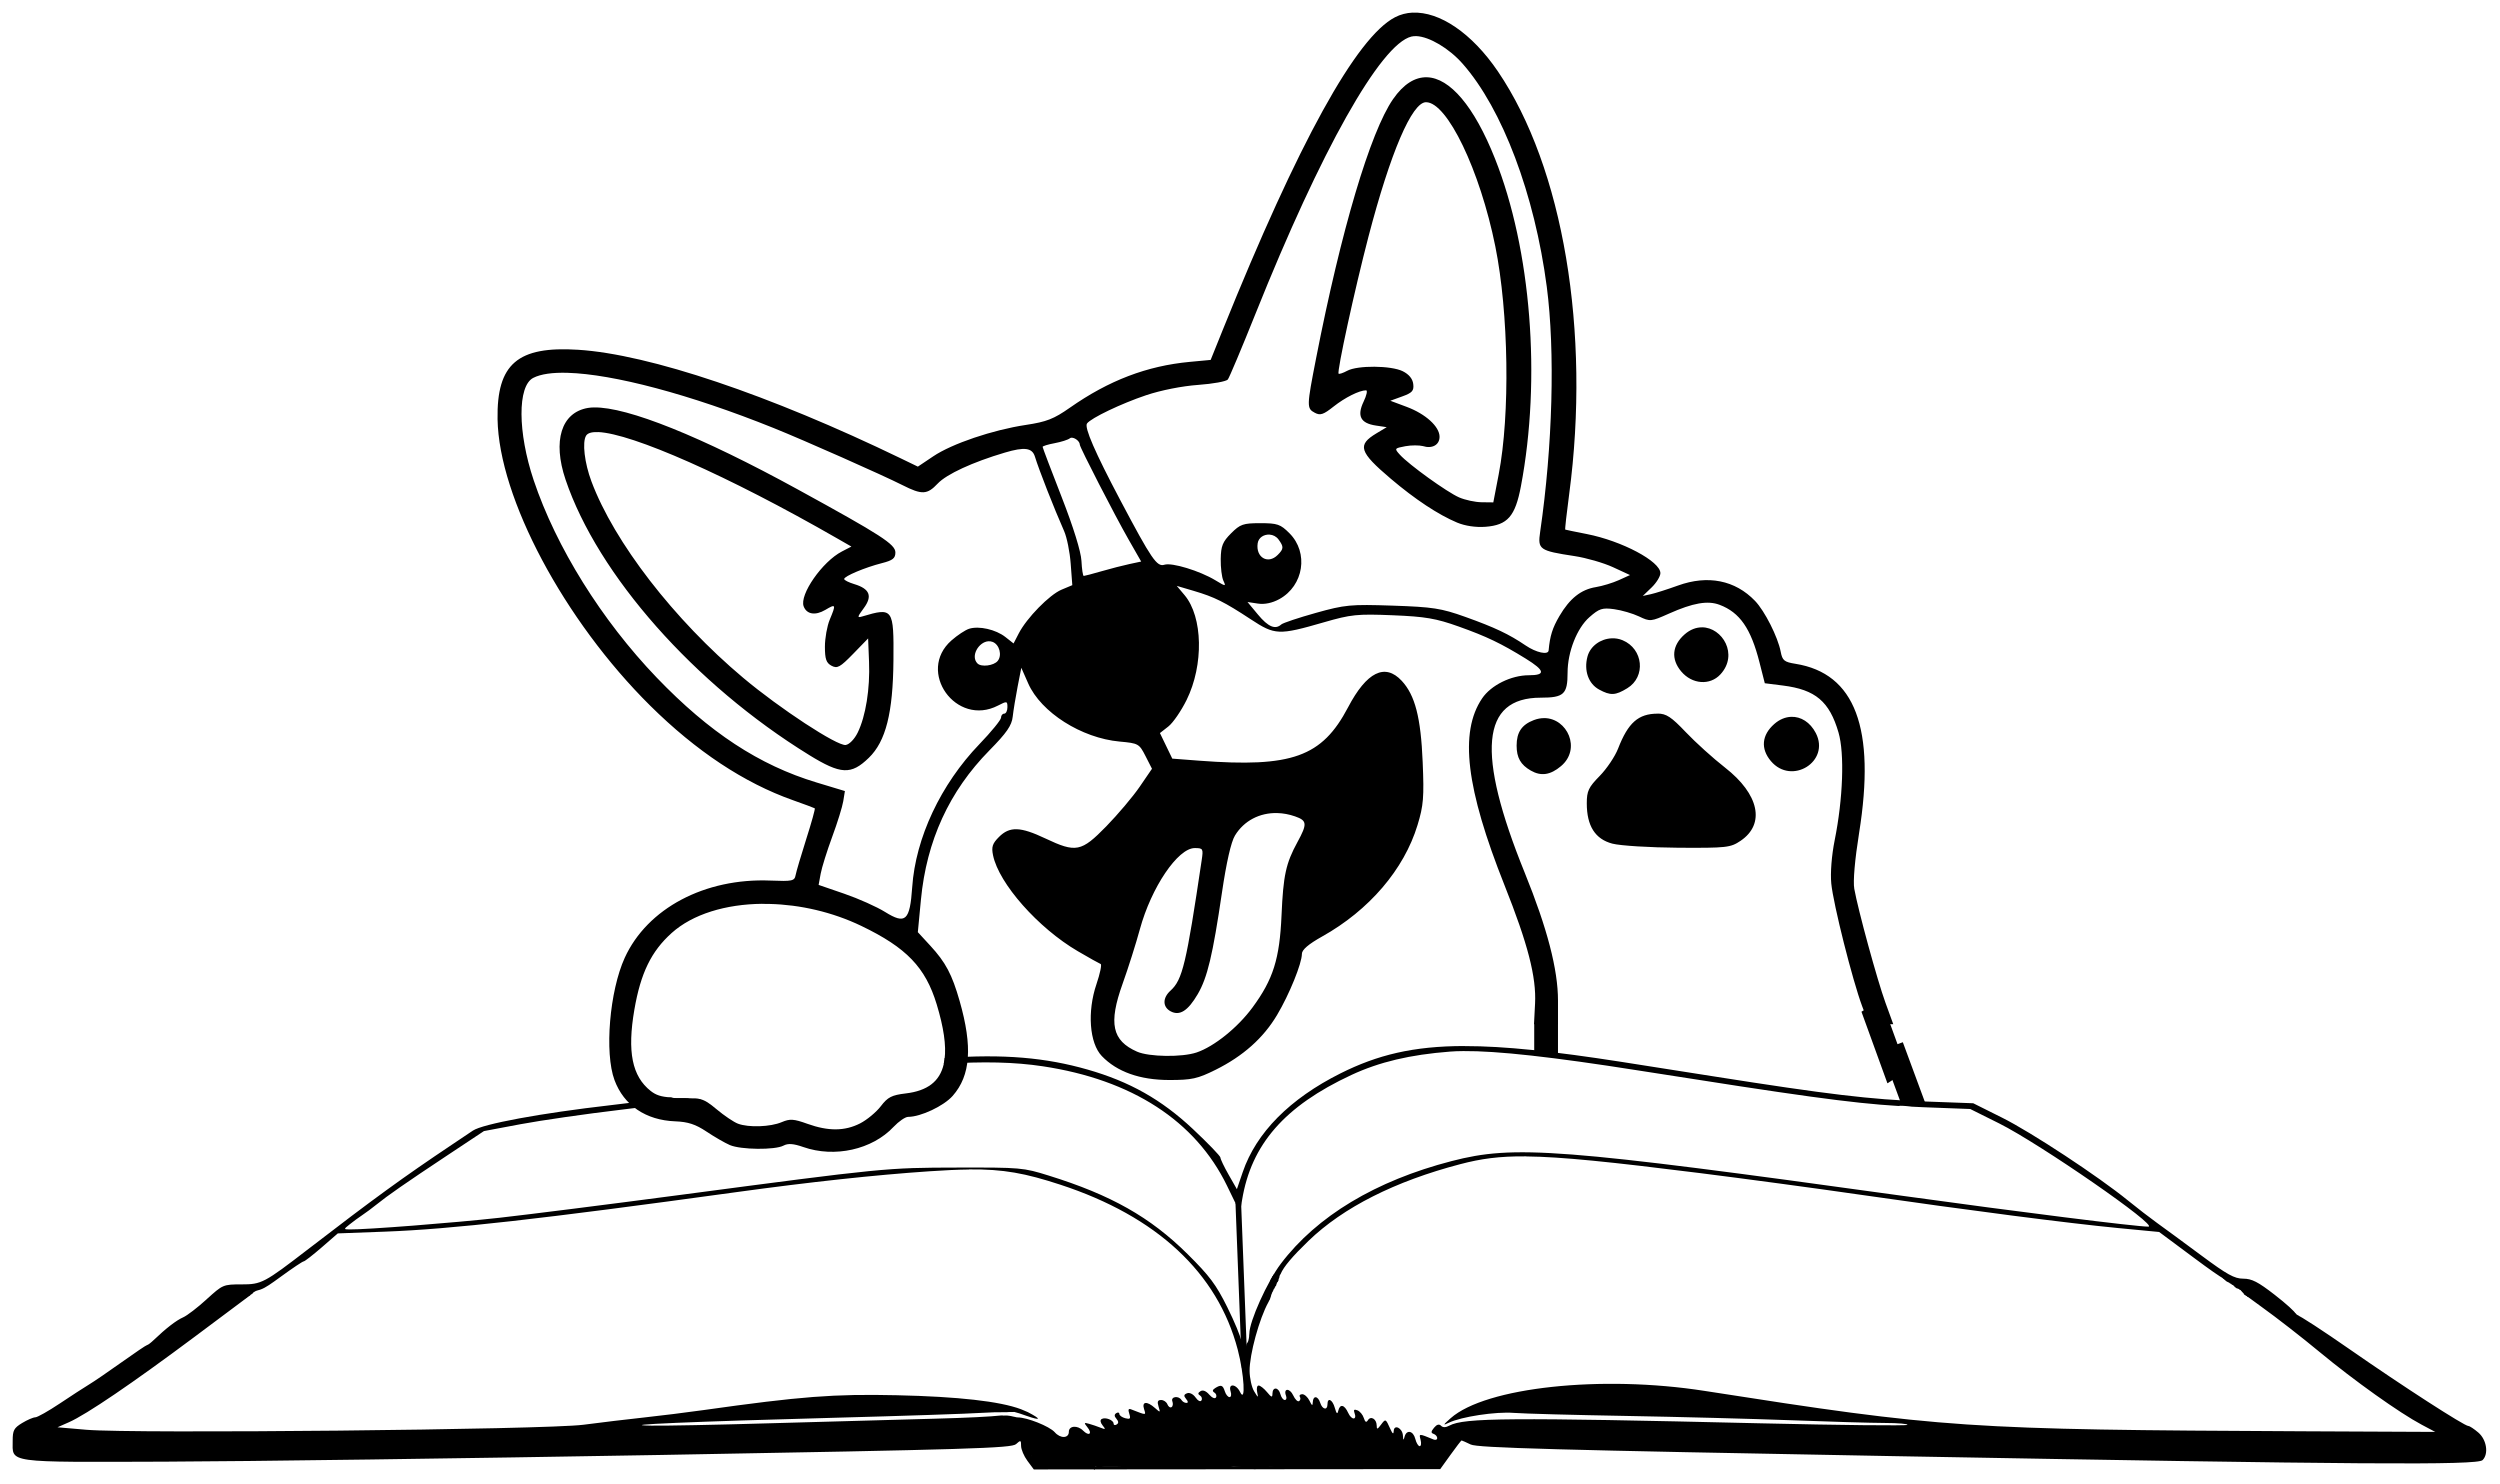 <?xml version="1.0" encoding="UTF-8" standalone="no"?>
<!-- Created with Inkscape (http://www.inkscape.org/) -->

<svg
   width="192mm"
   height="114mm"
   viewBox="0 0 192 114"
   version="1.1"
   id="svg11"
   xml:space="preserve"
   inkscape:version="1.4 (e7c3feb100, 2024-10-09)"
   sodipodi:docname="stamp.svg"
   xmlns:inkscape="http://www.inkscape.org/namespaces/inkscape"
   xmlns:sodipodi="http://sodipodi.sourceforge.net/DTD/sodipodi-0.dtd"
   xmlns="http://www.w3.org/2000/svg"
   xmlns:svg="http://www.w3.org/2000/svg"><sodipodi:namedview
     id="namedview13"
     pagecolor="#ffffff"
     bordercolor="#000000"
     borderopacity="0.25"
     inkscape:showpageshadow="2"
     inkscape:pageopacity="0.0"
     inkscape:pagecheckerboard="0"
     inkscape:deskcolor="#d1d1d1"
     inkscape:document-units="mm"
     showgrid="false"
     inkscape:zoom="1.2869208"
     inkscape:cx="401.3456"
     inkscape:cy="245.54736"
     inkscape:window-width="1920"
     inkscape:window-height="1052"
     inkscape:window-x="0"
     inkscape:window-y="0"
     inkscape:window-maximized="1"
     inkscape:current-layer="layer1" /><defs
     id="defs8" /><g
     inkscape:label="Layer 1"
     inkscape:groupmode="layer"
     id="layer1"><g
       id="g1823"
       transform="matrix(2.621,0,0,2.621,-229.546,-252.373)"><g
         id="g695"
         transform="translate(8.805,8.016)"><path
           id="path300"
           style="fill:#000000;stroke-width:0.085"
           d="m 121.689,118.922 v 5.1e-4 l -5.1e-4,0.001 c -1.506,8.4e-4 -2.555,0.261 -3.633,0.8 -1.489,0.746 -2.472,1.738 -2.867,2.895 l -0.171,0.5 -0.241,-0.423 c -0.133,-0.232 -0.241,-0.459 -0.241,-0.503 0,-0.044 -0.364,-0.421 -0.808,-0.838 -0.919,-0.862 -1.852,-1.389 -3.087,-1.742 -1.213,-0.347 -2.444,-0.463 -4.185,-0.338 -4e-4,0.003 -10e-4,0.006 -0.002,0.009 -0.001,0.013 -0.002,0.025 -0.003,0.038 0,0.015 -0.004,0.028 -0.007,0.042 -0.003,0.013 -0.007,0.027 -0.009,0.04 -10e-4,0.013 -0.004,0.026 -0.006,0.04 -3e-4,0.002 -9.6e-4,0.003 -10e-4,0.005 1.152,-0.079 2.084,-0.055 2.9,0.068 2.614,0.393 4.476,1.6 5.399,3.497 l 0.383,0.789 0.06,-0.365 c 0.268,-1.634 1.247,-2.754 3.201,-3.665 0.823,-0.383 1.718,-0.595 2.894,-0.686 0.116,-0.009 0.245,-0.014 0.387,-0.015 h 0.001 c 0.991,-0.009 2.617,0.172 5.117,0.566 4.708,0.742 6.223,0.957 7.636,1.043 0.018,-0.004 0.036,-0.006 0.055,-0.007 0.022,0 0.044,0.001 0.067,0.002 0.03,0.002 0.06,0.004 0.09,0.006 0.034,0.002 0.067,0.006 0.101,0.01 0.025,0.003 0.051,0.006 0.076,0.009 0.104,0.005 0.207,0.01 0.314,0.015 l 0.021,10e-4 c 0.017,2.2e-4 0.034,8.6e-4 0.051,0.002 l 0.013,5.1e-4 c 0.007,3.1e-4 0.014,7.1e-4 0.021,0.001 l 1.292,0.049 0.847,0.422 c 1.188,0.593 4.702,3.025 4.37,3.025 -0.358,0 -3.794,-0.431 -7.164,-0.898 -10.094,-1.399 -11.409,-1.5 -13.25,-1.023 -2.225,0.576 -3.947,1.612 -5.003,3.006 -0.399,0.527 -0.924,1.692 -0.924,2.05 0,0.018 -0.002,0.034 -0.005,0.049 0,0.014 -8.1e-4,0.028 -0.002,0.041 -10e-4,0.018 -0.004,0.035 -0.008,0.052 -0.004,0.018 -0.008,0.036 -0.012,0.054 -0.005,0.019 -0.011,0.039 -0.021,0.056 -0.01,0.016 -0.021,0.032 -0.032,0.048 -0.007,0.013 -0.011,0.028 -0.012,0.043 -0.003,0.021 -0.007,0.043 -0.011,0.064 -0.003,0.022 -0.006,0.044 -0.009,0.066 -10e-4,0.003 -0.004,0.02 -0.007,0.022 -0.029,0.018 -0.037,0.01 -0.045,-0.014 -0.004,-0.015 -0.007,-0.03 -0.011,-0.044 -0.005,-0.021 -0.01,-0.042 -0.015,-0.063 -0.005,-0.027 -0.011,-0.055 -0.015,-0.083 -9.6e-4,-0.006 -0.002,-0.012 -0.003,-0.019 -0.021,0.066 -0.029,0.047 -0.036,-0.075 -0.005,-0.1 -0.187,-0.538 -0.403,-0.974 -0.33,-0.664 -0.518,-0.915 -1.164,-1.555 -1.094,-1.083 -2.242,-1.732 -4.073,-2.301 -0.741,-0.231 -0.813,-0.237 -2.667,-0.233 -2.09,0.004 -2.153,0.011 -8.128,0.802 -2.072,0.274 -4.454,0.575 -5.292,0.669 -1.341,0.149 -3.922,0.35 -4.401,0.342 -0.168,-0.003 -0.169,-0.005 0.009,-0.148 0.099,-0.08 0.267,-0.203 0.372,-0.273 0.105,-0.07 0.291,-0.207 0.412,-0.306 0.328,-0.266 0.86,-0.635 2.067,-1.436 l 1.084,-0.719 1.075,-0.202 c 0.592,-0.111 1.914,-0.302 2.938,-0.423 1.005,-0.119 1.663,-0.204 2.349,-0.305 l -5.17e-4,-5.1e-4 -5.17e-4,-5.2e-4 c -0.004,-3.5e-4 -0.009,-0.002 -0.013,-0.003 -8.34e-4,-3.3e-4 -0.002,-0.001 -0.003,-0.001 -0.003,-7.5e-4 -0.007,-0.002 -0.01,-0.003 -9.18e-4,-2.1e-4 -0.002,-3e-4 -0.003,-5.1e-4 h -5.17e-4 -5.17e-4 c -0.021,-0.003 -0.042,-0.006 -0.064,-0.008 -0.023,-0.002 -0.047,-0.003 -0.07,-0.005 -0.019,-0.001 -0.038,-0.001 -0.058,-0.001 -0.017,-7e-5 -0.034,3.2e-4 -0.051,0 -0.019,0 -0.039,0.001 -0.058,-0.002 -0.023,-0.002 -0.046,-0.005 -0.068,-0.007 -0.03,-0.002 -0.06,-0.003 -0.089,-0.002 -0.032,-1e-5 -0.064,2e-5 -0.097,0 -0.022,-3e-5 -0.044,1.5e-4 -0.066,0 -0.025,0 -0.05,-5.4e-4 -0.075,-0.001 -0.029,-10e-4 -0.059,-0.003 -0.088,-0.007 -0.019,-0.003 -0.041,-0.005 -0.06,-0.012 -0.573,0.079 -1.126,0.15 -1.769,0.224 -2.055,0.236 -3.749,0.549 -4.043,0.747 -0.128,0.086 -0.404,0.272 -0.614,0.412 -1.419,0.949 -2.301,1.59 -4.205,3.056 -1.297,0.998 -1.37,1.037 -1.96,1.037 -0.535,0 -0.549,0.006 -1.02,0.436 -0.263,0.24 -0.572,0.478 -0.689,0.529 -0.199,0.087 -0.505,0.323 -0.861,0.664 -0.085,0.082 -0.173,0.148 -0.195,0.148 -0.022,0 -0.356,0.225 -0.741,0.5 -0.385,0.275 -0.817,0.57 -0.96,0.656 -0.143,0.086 -0.53,0.338 -0.861,0.559 -0.331,0.221 -0.652,0.402 -0.714,0.403 -0.062,1.7e-4 -0.236,0.076 -0.388,0.168 -0.238,0.145 -0.275,0.214 -0.275,0.514 0,0.665 -0.244,0.632 4.481,0.617 2.308,-0.007 8.826,-0.096 14.484,-0.196 9.096,-0.162 10.304,-0.199 10.435,-0.318 0.137,-0.124 0.148,-0.12 0.148,0.052 0,0.102 0.084,0.3 0.186,0.438 l 0.187,0.252 5.955,-0.005 5.954,-0.005 0.302,-0.42 c 0.166,-0.231 0.311,-0.42 0.323,-0.42 0.012,0 0.132,0.054 0.268,0.119 0.201,0.098 2.444,0.16 12.395,0.341 13.662,0.248 17.1,0.271 17.255,0.116 0.183,-0.183 0.119,-0.597 -0.124,-0.806 -0.124,-0.106 -0.255,-0.193 -0.292,-0.193 -0.119,0 -1.93,-1.17 -3.456,-2.232 -0.812,-0.565 -1.507,-1.018 -1.545,-1.006 -0.038,0.012 -0.068,-0.014 -0.068,-0.057 0,-0.043 -0.274,-0.291 -0.608,-0.55 -0.487,-0.378 -0.669,-0.472 -0.92,-0.472 -0.259,0 -0.471,-0.118 -1.234,-0.684 -0.507,-0.376 -1.09,-0.805 -1.296,-0.952 -0.206,-0.148 -0.587,-0.442 -0.846,-0.653 -0.869,-0.708 -2.837,-2.003 -3.691,-2.429 l -0.845,-0.422 -1.439,-0.053 c -1.565,-0.057 -2.803,-0.204 -6.182,-0.737 -1.211,-0.191 -2.429,-0.383 -2.709,-0.426 -1.953,-0.304 -3.402,-0.46 -4.574,-0.459 z m 1.808,3.234 v 5.2e-4 5.2e-4 5.1e-4 5.2e-4 c 1.031,0.01 2.501,0.164 5.094,0.489 1.281,0.161 3.395,0.445 4.699,0.634 3.218,0.464 6.106,0.837 7.551,0.976 l 1.201,0.115 1.033,0.768 c 0.885,0.658 1.08,0.768 1.361,0.768 0.264,0 0.424,0.077 0.814,0.391 0.64,0.515 0.763,0.651 0.232,0.256 -0.732,-0.544 -0.79,-0.577 -0.99,-0.548 -0.162,0.023 -0.067,0.119 0.558,0.565 0.414,0.296 1.177,0.889 1.693,1.317 1.004,0.832 2.341,1.785 2.991,2.13 l 0.397,0.211 -3.848,-0.018 c -9.926,-0.048 -10.569,-0.091 -17.564,-1.184 -3.019,-0.472 -6.412,-0.107 -7.437,0.8 -0.228,0.201 -0.235,0.221 -0.057,0.134 0.364,-0.177 1.377,-0.331 1.906,-0.289 0.279,0.022 1.761,0.062 3.291,0.089 1.531,0.027 3.702,0.084 4.826,0.126 1.124,0.043 2.364,0.079 2.756,0.08 0.392,0.001 0.688,0.027 0.659,0.056 -0.029,0.03 -1.969,0.009 -4.311,-0.046 -7.339,-0.173 -8.676,-0.164 -9.106,0.067 -0.108,0.058 -0.192,0.062 -0.248,0.003 -0.056,-0.056 -0.124,-0.036 -0.203,0.06 -0.092,0.112 -0.095,0.152 -0.013,0.18 0.058,0.02 0.106,0.075 0.106,0.122 0,0.047 -0.048,0.067 -0.106,0.043 -0.438,-0.179 -0.431,-0.181 -0.381,0.011 0.026,0.101 0.014,0.184 -0.027,0.184 -0.041,0 -0.099,-0.095 -0.128,-0.212 -0.061,-0.243 -0.258,-0.281 -0.315,-0.064 -0.03,0.117 -0.04,0.111 -0.048,-0.033 -0.012,-0.223 -0.262,-0.346 -0.27,-0.133 -0.004,0.103 -0.034,0.084 -0.101,-0.066 -0.136,-0.301 -0.136,-0.301 -0.272,-0.121 -0.108,0.143 -0.124,0.147 -0.126,0.02 -0.004,-0.188 -0.173,-0.288 -0.257,-0.152 -0.048,0.077 -0.081,0.058 -0.121,-0.066 -0.03,-0.095 -0.114,-0.196 -0.188,-0.224 -0.093,-0.036 -0.118,-0.014 -0.085,0.074 0.084,0.218 -0.085,0.221 -0.184,0.001 -0.111,-0.244 -0.241,-0.271 -0.291,-0.061 -0.026,0.111 -0.051,0.09 -0.1,-0.084 -0.069,-0.247 -0.216,-0.319 -0.216,-0.106 0,0.185 -0.149,0.156 -0.212,-0.042 -0.066,-0.209 -0.21,-0.222 -0.218,-0.021 -0.005,0.118 -0.024,0.11 -0.097,-0.042 -0.051,-0.105 -0.146,-0.191 -0.211,-0.191 -0.065,0 -0.097,0.036 -0.07,0.079 0.027,0.043 0.016,0.099 -0.025,0.124 -0.041,0.025 -0.117,-0.05 -0.171,-0.168 -0.101,-0.221 -0.296,-0.214 -0.211,0.01 0.026,0.068 0.01,0.125 -0.036,0.125 -0.046,0 -0.104,-0.076 -0.128,-0.17 -0.054,-0.209 -0.229,-0.224 -0.233,-0.021 -0.002,0.127 -0.026,0.121 -0.162,-0.043 -0.087,-0.105 -0.197,-0.19 -0.243,-0.19 -0.047,0 -0.066,0.085 -0.044,0.19 0.038,0.181 0.033,0.179 -0.089,-0.022 -0.071,-0.116 -0.13,-0.384 -0.132,-0.594 -0.004,-0.484 0.284,-1.537 0.552,-2.018 0.018,-0.032 0.033,-0.064 0.048,-0.096 2.4e-4,-10e-4 2.1e-4,-0.002 5.1e-4,-0.004 0.007,-0.03 0.015,-0.059 0.022,-0.089 0.021,-0.076 0.046,-0.152 0.074,-0.226 0.004,-0.013 0.008,-0.025 0.012,-0.038 -0.013,-0.025 -0.006,-0.043 0.016,-0.049 0.009,-0.028 0.019,-0.056 0.03,-0.084 0.012,-0.027 0.027,-0.053 0.04,-0.08 0.017,-0.034 0.035,-0.067 0.059,-0.097 0.017,-0.023 0.036,-0.045 0.057,-0.064 0.089,-0.211 0.343,-0.511 0.816,-0.968 1.016,-0.98 2.535,-1.747 4.449,-2.248 0.594,-0.156 1.132,-0.236 1.934,-0.228 z m -16.332,0.381 h 5.1e-4 5.2e-4 5.2e-4 v 5.1e-4 l 5.2e-4,5.2e-4 5.1e-4,5.2e-4 h 5.2e-4 c 1.013,-0.01 1.654,0.113 2.677,0.448 2.825,0.925 4.608,2.583 5.197,4.832 0.189,0.723 0.239,1.592 0.069,1.243 -0.117,-0.243 -0.354,-0.261 -0.278,-0.021 0.03,0.093 0.016,0.17 -0.031,0.17 -0.046,0 -0.109,-0.076 -0.138,-0.17 -0.059,-0.186 -0.112,-0.202 -0.284,-0.094 -0.081,0.052 -0.087,0.09 -0.02,0.132 0.052,0.032 0.072,0.096 0.044,0.142 -0.029,0.047 -0.115,0.011 -0.197,-0.084 -0.091,-0.105 -0.186,-0.144 -0.255,-0.1 -0.079,0.049 -0.083,0.085 -0.015,0.127 0.052,0.032 0.071,0.097 0.042,0.144 -0.03,0.049 -0.104,0.011 -0.173,-0.087 -0.07,-0.099 -0.174,-0.151 -0.247,-0.123 -0.098,0.037 -0.104,0.076 -0.03,0.166 0.065,0.078 0.066,0.117 0.007,0.117 -0.05,0 -0.113,-0.038 -0.142,-0.085 -0.084,-0.136 -0.321,-0.101 -0.267,0.04 0.026,0.068 0.015,0.144 -0.024,0.169 -0.04,0.025 -0.094,-0.013 -0.121,-0.082 -0.027,-0.07 -0.109,-0.127 -0.183,-0.127 -0.102,0 -0.121,0.048 -0.077,0.191 0.057,0.184 0.054,0.184 -0.106,0.042 -0.234,-0.208 -0.39,-0.191 -0.318,0.034 0.06,0.19 0.071,0.181 -0.374,0.009 -0.085,-0.034 -0.1,1.3e-4 -0.059,0.128 0.046,0.145 0.026,0.167 -0.118,0.13 -0.095,-0.025 -0.173,-0.081 -0.173,-0.125 0,-0.044 -0.04,-0.055 -0.089,-0.025 -0.061,0.038 -0.066,0.089 0.004,0.167 0.064,0.077 0.068,0.129 0.004,0.167 -0.049,0.03 -0.088,0.018 -0.088,-0.026 0,-0.105 -0.246,-0.199 -0.351,-0.134 -0.049,0.03 -0.037,0.104 0.029,0.186 0.096,0.118 0.088,0.127 -0.059,0.068 -0.093,-0.037 -0.245,-0.089 -0.338,-0.115 -0.15,-0.042 -0.155,-0.032 -0.052,0.096 0.159,0.194 0.054,0.281 -0.124,0.103 -0.165,-0.165 -0.417,-0.144 -0.417,0.037 h 5.2e-4 c 0,0.191 -0.246,0.205 -0.416,0.008 -0.156,-0.172 -0.806,-0.431 -1.081,-0.431 -0.028,0 -0.053,-0.006 -0.076,-0.013 -5.4e-4,-8e-5 -0.001,-4.3e-4 -0.002,-5.1e-4 -0.013,-0.002 -0.027,-0.005 -0.04,-0.008 -0.012,-0.003 -0.025,-0.005 -0.037,-0.008 -0.016,-0.004 -0.032,-0.008 -0.048,-0.011 -0.018,-0.003 -0.035,-0.005 -0.053,-0.008 -0.017,-0.002 -0.034,-0.004 -0.051,-0.006 -0.012,-9.8e-4 -0.024,-0.001 -0.036,-0.001 -0.011,2e-5 -0.022,-6e-5 -0.033,0 -0.005,3e-5 -0.011,4.3e-4 -0.015,5.2e-4 -0.003,0.001 -0.008,0.002 -0.012,0.002 -0.004,-3.9e-4 -0.007,-10e-4 -0.01,-10e-4 -10e-4,6e-5 -0.002,-1e-4 -0.004,0 -0.002,1.3e-4 -0.003,3.2e-4 -0.005,5.2e-4 v 5.2e-4 c -10e-4,1.7e-4 -0.002,-0.001 -0.003,-0.002 h -5.1e-4 c -0.002,-1.4e-4 -0.004,-3.3e-4 -0.006,-5.2e-4 -0.005,-0.001 -0.011,-0.002 -0.016,-0.002 h -0.001 c -0.008,-6e-5 -0.016,-2.5e-4 -0.024,-5.2e-4 -8.5e-4,9e-5 -0.002,-9e-5 -0.003,0 -0.329,0.036 -1.009,0.07 -1.944,0.095 -1.199,0.031 -3.399,0.092 -4.89,0.136 -1.49,0.044 -3.033,0.075 -3.429,0.068 -1.125,-0.019 1.272,-0.122 5.376,-0.231 1.956,-0.052 3.909,-0.117 4.339,-0.145 0.122,-0.008 0.232,-0.013 0.329,-0.015 0.072,-0.002 0.137,-0.002 0.193,-5.2e-4 0.002,6e-5 0.003,4.4e-4 0.006,5.2e-4 0.002,-0.001 0.005,-0.002 0.009,-0.002 0.008,1.2e-4 0.017,-1.6e-4 0.025,-5.1e-4 0.014,-4.6e-4 0.028,-0.001 0.042,-0.001 0.018,-2.4e-4 0.035,6e-5 0.053,0 0.015,-4e-5 0.031,1e-5 0.046,0 0.003,-3e-5 0.006,3e-5 0.009,0 0.005,-4.1e-4 0.01,0.001 0.015,-0.002 0.029,-0.002 0.06,-0.004 0.089,-0.004 0.027,-4.5e-4 0.053,-2.8e-4 0.08,0 0.002,0 0.003,1.2e-4 0.005,0 0.002,-1.3e-4 0.003,-5e-4 0.005,-5.2e-4 0.001,-2e-5 0.003,0 0.004,0 0.002,10e-6 0.002,-9e-5 0.004,0 0.002,1.3e-4 0.005,2.3e-4 0.008,5.2e-4 h 5.2e-4 c 0.005,3.8e-4 0.01,8.3e-4 0.015,0.002 0.004,9.2e-4 0.007,0.002 0.009,0.004 0.057,0.011 0.15,0.043 0.333,0.107 0.432,0.152 0.441,0.1 0.038,-0.109 -0.042,-0.016 -0.084,-0.034 -0.125,-0.053 -0.017,-0.008 -0.034,-0.014 -0.051,-0.022 -4.9e-4,-2.2e-4 -0.001,-3.4e-4 -0.002,-5.2e-4 -0.008,-0.003 -0.016,-0.007 -0.024,-0.01 -0.613,-0.23 -1.83,-0.369 -3.635,-0.409 -1.848,-0.041 -2.801,0.032 -5.673,0.436 -0.489,0.069 -1.27,0.166 -1.735,0.216 -0.466,0.05 -1.266,0.146 -1.778,0.213 -1.107,0.144 -13.167,0.266 -14.562,0.147 l -0.847,-0.073 0.335,-0.148 c 0.511,-0.225 1.86,-1.142 3.687,-2.506 l 1.651,-1.234 -0.372,-0.027 c -0.331,-0.024 -0.41,0.008 -0.718,0.296 -0.19,0.178 -0.28,0.244 -0.199,0.147 0.08,-0.097 0.118,-0.208 0.083,-0.246 -0.035,-0.039 -0.021,-0.046 0.031,-0.016 0.052,0.03 0.164,-0.024 0.25,-0.118 0.13,-0.144 0.242,-0.168 0.677,-0.148 0.509,0.023 0.536,0.013 1.128,-0.419 0.333,-0.243 0.631,-0.442 0.661,-0.442 0.03,0 0.268,-0.185 0.528,-0.41 l 0.472,-0.41 1.397,-0.052 c 1.944,-0.074 4.522,-0.364 10.287,-1.158 2.152,-0.296 4.064,-0.503 5.647,-0.61 0.448,-0.03 0.827,-0.049 1.164,-0.052 z m -22.516,4.218 c 0.004,0.004 -0.021,0.039 -0.074,0.106 -0.111,0.141 -0.18,0.186 -0.18,0.116 0,-0.018 0.066,-0.084 0.148,-0.148 0.067,-0.053 0.102,-0.078 0.106,-0.074 z m 61.638,0.338 c 0.004,-0.004 0.038,0.021 0.105,0.074 0.082,0.064 0.148,0.131 0.148,0.148 0,0.07 -0.069,0.025 -0.18,-0.116 -0.053,-0.067 -0.078,-0.102 -0.074,-0.106 z m -62.254,0.064 c 0.013,-0.002 0.013,0.009 0.006,0.03 -0.017,0.05 -0.219,0.225 -0.451,0.388 -0.231,0.163 -0.325,0.214 -0.209,0.114 0.453,-0.391 0.613,-0.525 0.653,-0.532 z m 63.101,0.528 c 0.004,-0.004 0.039,0.021 0.106,0.074 0.082,0.064 0.148,0.13 0.148,0.148 0,0.07 -0.07,0.025 -0.18,-0.116 -0.053,-0.067 -0.078,-0.101 -0.074,-0.105 z m 3.191,2.118 c 0.056,-7e-4 0.125,0.037 0.153,0.083 0.065,0.105 0.035,0.105 -0.127,0 -0.076,-0.049 -0.087,-0.082 -0.026,-0.083 z m -43.923,0.178 c 0.029,0.001 0.055,0.009 0.069,0.024 h 5.2e-4 c 0.027,0.028 -0.023,0.047 -0.112,0.043 -0.099,-0.004 -0.117,-0.023 -0.051,-0.05 0.031,-0.012 0.064,-0.017 0.093,-0.015 z m -26.578,0.001 c 0.038,0 0.077,0.006 0.106,0.018 0.058,0.024 0.01,0.042 -0.106,0.042 -0.116,0 -0.164,-0.019 -0.106,-0.042 0.029,-0.012 0.068,-0.018 0.106,-0.018 z m 29.94,0.086 c -2e-4,7.4e-4 -5.4e-4,0.001 -5.2e-4,0.002 l 5.2e-4,-5.1e-4 c -2e-5,-1e-5 -1e-5,-8.3e-4 0,-0.002 z m 11.799,0.092 v 5.1e-4 c 0.057,-0.007 0.123,0.049 0.256,0.16 l 0.212,0.178 -0.221,-0.131 v -5.2e-4 c -0.206,-0.122 -0.233,-0.117 -0.414,0.053 l -0.194,0.184 0.16,-0.23 c 0.097,-0.139 0.144,-0.208 0.201,-0.214 z m -13.037,0.148 v 5.2e-4 c 0.002,0.008 -0.023,0.042 -0.074,0.106 -0.064,0.082 -0.178,0.146 -0.254,0.142 -0.115,-0.006 -0.117,-0.015 -0.011,-0.054 0.07,-0.026 0.184,-0.09 0.254,-0.142 0.055,-0.041 0.083,-0.06 0.085,-0.052 z m 14.044,0.18 c 0.077,1.9e-4 0.15,0.005 0.202,0.015 0.104,0.02 -7.5e-4,0.036 -0.234,0.036 -0.233,-6e-4 -0.318,-0.017 -0.19,-0.037 0.064,-0.01 0.144,-0.014 0.221,-0.014 z m -17.769,0.084 c 0.13,0 0.261,0.005 0.36,0.013 0.198,0.018 0.036,0.033 -0.36,0.033 -0.396,0 -0.558,-0.015 -0.36,-0.033 0.099,-0.009 0.229,-0.013 0.36,-0.013 z m 21.505,5.2e-4 c 0.161,0 0.323,0.004 0.445,0.013 0.244,0.017 0.044,0.03 -0.445,0.03 -0.489,0 -0.689,-0.013 -0.444,-0.03 0.122,-0.009 0.283,-0.013 0.444,-0.013 z m -47.04,0.034 c 0.029,0.012 0.075,0.062 0.118,0.13 0.057,0.091 0.088,0.165 0.07,0.165 -0.062,0 -0.247,-0.258 -0.21,-0.295 0.005,-0.005 0.013,-0.005 0.022,-0.001 z m 20.7,0.05 c 0.123,1e-4 0.242,0.005 0.329,0.014 0.173,0.018 0.01,0.033 -0.362,0.033 -0.373,-3e-4 -0.514,-0.015 -0.315,-0.033 0.1,-0.009 0.226,-0.013 0.348,-0.013 z m 30.659,0 c 0.115,0 0.231,0.005 0.318,0.014 0.175,0.018 0.031,0.033 -0.318,0.033 -0.349,0 -0.492,-0.015 -0.317,-0.033 0.087,-0.009 0.202,-0.014 0.317,-0.014 z m -21.775,0.034 0.218,0.236 0.218,0.236 5.544,-0.024 c 3.049,-0.013 5.479,0.002 5.399,0.034 -0.08,0.032 -2.59,0.061 -5.579,0.064 l -5.434,0.006 -0.183,-0.275 z m 26.357,0.05 v 5.2e-4 5.2e-4 c 0.107,-1.3e-4 0.218,0.004 0.305,0.013 0.176,0.018 0.053,0.033 -0.273,0.034 -0.326,4e-4 -0.47,-0.014 -0.319,-0.033 0.075,-0.009 0.179,-0.014 0.287,-0.015 z m -40.226,0.001 c 0.13,0 0.261,0.005 0.36,0.013 0.198,0.018 0.036,0.033 -0.36,0.033 -0.396,0 -0.558,-0.015 -0.36,-0.033 0.099,-0.009 0.23,-0.013 0.36,-0.013 z m 26.146,0.076 c 0.023,0 -0.027,0.076 -0.111,0.17 -0.084,0.093 -0.172,0.17 -0.195,0.17 -0.023,0 0.027,-0.076 0.111,-0.17 0.084,-0.093 0.172,-0.17 0.195,-0.17 z m -30.962,0.009 v 5.1e-4 5.2e-4 5.2e-4 c 0.107,-1.3e-4 0.218,0.004 0.306,0.013 0.176,0.018 0.053,0.034 -0.273,0.034 -0.326,4e-4 -0.47,-0.014 -0.319,-0.033 0.075,-0.009 0.179,-0.015 0.287,-0.015 z m 49.689,0.002 c 0.1,0 0.199,0.006 0.275,0.015 0.151,0.019 0.028,0.034 -0.275,0.034 -0.303,0 -0.427,-0.015 -0.275,-0.034 0.076,-0.009 0.176,-0.015 0.275,-0.015 z m 4.732,0.084 c 0.123,9e-5 0.242,0.005 0.329,0.014 0.173,0.018 0.01,0.034 -0.362,0.034 -0.373,-3e-4 -0.514,-0.016 -0.315,-0.034 0.1,-0.009 0.226,-0.013 0.348,-0.012 z m -61.967,0.002 c 0.545,0 1.089,0.003 1.503,0.01 0.827,0.014 0.15,0.025 -1.503,0.025 -1.653,0 -2.329,-0.011 -1.503,-0.025 0.413,-0.007 0.958,-0.01 1.503,-0.01 z m 68.488,0.083 v 5.1e-4 5.2e-4 5.2e-4 5.1e-4 c 0.029,0.001 0.055,0.009 0.069,0.022 0.028,0.028 -0.022,0.048 -0.111,0.044 -0.099,-0.004 -0.117,-0.025 -0.051,-0.052 0.031,-0.012 0.064,-0.017 0.093,-0.016 z m -1.94,0.001 c 0.13,0 0.261,0.005 0.36,0.013 0.198,0.018 0.036,0.033 -0.36,0.033 -0.396,0 -0.558,-0.015 -0.36,-0.033 0.099,-0.009 0.229,-0.013 0.36,-0.013 z m -28.539,5.2e-4 v 5.1e-4 c 0.029,10e-4 0.055,0.009 0.069,0.023 0.027,0.028 -0.022,0.047 -0.111,0.043 -0.099,-0.004 -0.117,-0.025 -0.051,-0.052 0.031,-0.012 0.064,-0.016 0.093,-0.015 z m 29.545,5.1e-4 c 0.046,5.5e-4 0.089,0.007 0.117,0.019 0.057,0.023 -0.01,0.041 -0.15,0.039 -0.14,-0.002 -0.186,-0.02 -0.104,-0.042 0.041,-0.011 0.09,-0.016 0.136,-0.015 z" /><path
           style="fill:#000000;stroke-width:0.265"
           d="m 116.278,125.542 c -0.003,0.041 -0.038,0.069 -0.052,0.105 -10e-4,0.004 0.002,0.008 0,0.012 -0.007,0.012 -0.021,0.018 -0.029,0.029 -0.008,0.011 -0.013,0.025 -0.023,0.035 -0.003,0.003 -0.009,0.002 -0.012,0.006 -0.017,0.02 -0.029,0.049 -0.046,0.07 -0.019,0.022 -0.048,0.045 -0.064,0.07 -0.006,0.009 -0.007,0.02 -0.012,0.029 -0.013,0.026 -0.028,0.048 -0.035,0.075 -0.004,0.016 -0.011,0.01 -0.017,0.029 -0.002,0.006 0.001,0.012 0,0.017 -7.9e-4,0.004 -0.004,0.008 -0.006,0.012 -0.002,0.01 -0.005,0.019 -0.006,0.029 -8e-4,0.006 0.002,0.012 0,0.017 -0.024,0.06 -0.002,-0.067 -0.012,0.041 -0.003,0.029 -0.006,0.059 -0.012,0.087 -0.001,0.007 0,0.016 0,0.023 0,0.002 -0.002,0.006 0,0.006 0.027,-0.009 0.012,-0.015 0.029,-0.035 0.006,-0.007 0.017,-0.01 0.023,-0.017 0.005,-0.006 1.6e-4,-0.018 0.006,-0.023 10e-4,-10e-4 0.004,0.001 0.006,0 0.008,-0.008 0.007,-0.037 0.012,-0.046 5.3e-4,-0.015 0.018,-0.018 0.023,-0.029 0.002,-0.003 -10e-4,-0.008 0,-0.012 0.002,-0.005 0.01,-0.006 0.012,-0.012 0.001,-0.004 -0.002,-0.008 0,-0.012 0.002,-0.004 0.009,-0.002 0.012,-0.006 0.005,-0.006 0.031,-0.064 0.035,-0.07 0.003,-0.005 0.008,-0.008 0.012,-0.012 0.008,-0.012 0.017,-0.023 0.023,-0.035 0.011,-0.019 0.015,-0.067 0.029,-0.081 0.003,-0.003 0.009,-0.002 0.012,-0.006 0.006,-0.009 -0.008,-0.039 0,-0.046 10e-4,-0.001 0.005,0.002 0.006,0 0.005,-0.01 2.6e-4,-0.07 0.012,-0.087 0.005,-0.007 0.011,-0.012 0.017,-0.017 0.003,-0.003 0.01,-0.002 0.012,-0.006 0.003,-0.005 -0.001,-0.012 0,-0.017 0.002,-0.006 0.015,-0.029 0.017,-0.035 0.004,-0.008 0.041,-0.055 0.041,-0.058 -0.002,-0.01 -0.008,-0.019 -0.012,-0.029 z"
           id="path444" /><path
           style="fill:#000000;stroke-width:0.265"
           d="m 116.302,125.577 c -0.041,-0.001 -0.002,0.031 -0.012,0.041 -10e-4,0.001 -0.004,-0.001 -0.006,0 -0.004,0.004 -0.003,0.018 -0.006,0.023 -7.9e-4,0.002 -0.004,-0.001 -0.006,0 -0.003,0.003 0.002,0.008 0,0.012 -0.001,0.002 -0.005,0.003 -0.006,0.006 -0.004,0.007 0.003,0.021 0,0.029 -7.9e-4,0.003 -0.005,0.003 -0.006,0.006 -0.001,0.003 0.002,0.027 0,0.029 -0.003,0.003 -0.009,-0.003 -0.012,0 -0.004,0.004 0.003,0.018 0,0.023 -0.004,0.008 -0.009,0.015 -0.012,0.023 -0.002,0.007 0.004,0.023 0,0.029 -0.009,0.014 -0.013,0.007 -0.017,0.023 -10e-4,0.004 0.001,0.008 0,0.012 -0.003,0.009 -0.018,0.012 -0.023,0.017 -0.011,0.011 -0.002,0.015 -0.006,0.029 -0.001,0.005 -0.009,0.007 -0.012,0.012 -0.002,0.003 0.002,0.008 0,0.012 -0.007,0.013 -0.007,0.026 -0.012,0.041 -0.005,0.014 -0.024,0.019 -0.029,0.035 -0.001,0.004 10e-4,0.008 0,0.012 -0.002,0.005 -0.01,0.007 -0.012,0.012 -0.003,0.007 -0.003,0.016 -0.006,0.023 -0.003,0.007 -0.013,0.007 -0.017,0.012 -0.006,0.006 -0.016,0.051 -0.023,0.058 -10e-4,0.001 -0.004,-0.001 -0.006,0 -0.004,0.004 -0.002,0.025 -0.006,0.029 -0.003,0.003 -0.009,0.003 -0.012,0.006 -0.003,0.003 0.002,0.008 0,0.012 -0.008,0.016 -0.023,0.035 -0.029,0.052 -0.004,0.012 -0.002,0.029 -0.006,0.041 -0.002,0.007 -0.014,0.024 -0.017,0.029 -2.6e-4,5.3e-4 -0.012,0.029 -0.012,0.029 -0.001,0.006 0.002,0.012 0,0.017 -2.7e-4,0.009 -0.014,0.01 -0.017,0.017 -0.003,0.007 -0.002,0.016 -0.006,0.023 -0.008,0.016 -0.026,0.024 -0.035,0.041 -8e-4,0.002 -0.007,0.023 -0.012,0.023 -0.002,0 0,-0.004 0,-0.006 0,-0.013 0,-0.027 0,-0.041 0,-0.021 0.002,-0.043 0,-0.064 -0.003,-0.021 -0.011,-0.042 -0.012,-0.064 -10e-4,-0.025 0.006,-0.05 0.006,-0.075 0,-0.063 0.018,-0.157 0.035,-0.215 0.001,-0.004 0.033,-0.081 0.035,-0.087 0.005,-0.017 0.002,-0.028 0.006,-0.046 0.006,-0.029 0.025,-0.069 0.041,-0.093 0.007,-0.011 0.007,-5.3e-4 0.012,-0.017 0.001,-0.004 -10e-4,-0.008 0,-0.012 0.004,-0.011 0.021,-0.029 0.029,-0.035 0.002,-0.001 0.005,0.002 0.006,0 0.002,-0.005 -0.002,-0.013 0,-0.017 0.002,-0.005 0.008,-0.007 0.012,-0.012 0.004,-0.006 0.006,-0.014 0.012,-0.017 0.005,-0.003 0.012,0.001 0.017,0 0.009,-0.002 0.015,-0.013 0.023,-0.017 0.016,-0.009 0.027,-0.011 0.041,-0.017 0.012,-0.006 0.077,0 0.093,0"
           id="path448" /><path
           style="fill:#000000;stroke-width:0.265"
           d="m 143.895,125.704 c 0.004,0.008 0.006,0.017 0.012,0.023 0.008,0.009 0.019,0.015 0.029,0.023 0.029,0.025 0.054,0.055 0.087,0.075 0.01,0.006 0.07,0.03 0.075,0.035 0.003,0.003 0.002,0.009 0.006,0.012 0.003,0.002 0.008,-0.002 0.012,0 0.004,0.002 0.003,0.009 0.006,0.012 0.004,0.004 0.023,1.1e-4 0.029,0.006 0.001,10e-4 0,0.004 0,0.006 0.002,0.002 0.004,0.004 0.006,0.006 0.004,0.002 0.009,0.003 0.012,0.006 0.003,0.003 0.002,0.009 0.006,0.012 0.004,0.003 0.025,0.002 0.029,0.006 0.001,10e-4 -0.001,0.004 0,0.006 0.009,0.009 0.026,0.014 0.035,0.023 0.006,0.006 0.007,0.016 0.012,0.023 0.01,0.015 0.021,0.015 0.035,0.023 0.007,0.004 0.01,0.014 0.017,0.017 0.015,0.007 0.073,0.021 0.081,0.029 0.005,0.005 0.006,0.013 0.012,0.017 0.01,0.007 0.05,0.011 0.058,0.023 0.002,0.003 -0.002,0.008 0,0.012 0.002,0.003 0.009,-0.003 0.012,0 10e-4,10e-4 -0.001,0.004 0,0.006 10e-4,10e-4 0.004,-0.001 0.006,0 0.023,0.023 -0.019,-5.3e-4 0.017,0.029 0.005,0.004 0.013,0.002 0.017,0.006 0.019,0.019 0.012,0.041 0.017,0.052 0.008,0.016 0.079,0.056 0.093,0.064 0.012,0.007 0,0.01 0.017,0.017 0.033,0.014 0.07,0.014 0.105,0.023 0.028,0.007 0.053,0.023 0.081,0.029 0.009,0.002 0.019,0 0.029,0 0.012,0.002 0.023,0.003 0.035,0.006 0.033,0.008 0.066,0.02 0.099,0.029 0.015,0.004 0.031,0.008 0.046,0.012 0.008,0.004 0.015,0.009 0.023,0.012 0.006,0.002 0.012,-8e-4 0.017,0 0.024,0.003 0.04,0.011 0.064,0.017 0.011,0.003 0.024,0.002 0.035,0.006 0.012,0.004 0.023,0.013 0.035,0.017 0.023,0.008 0.068,5.3e-4 0.075,-0.023 0.007,-0.021 0,-0.107 0,-0.128 0,-0.018 0.01,-0.071 -0.006,-0.087 -0.005,-0.005 -0.012,-0.008 -0.017,-0.012 -0.008,-0.006 -0.016,-0.011 -0.023,-0.017 -0.003,-0.003 -0.002,-0.009 -0.006,-0.012 -0.003,-0.002 -0.008,0.001 -0.012,0 -0.012,-0.003 -0.024,-0.007 -0.035,-0.012 -0.02,-0.008 -0.04,-0.018 -0.058,-0.029 -0.007,-0.004 -0.011,-0.013 -0.017,-0.017 -0.016,-0.012 -0.037,-0.02 -0.052,-0.035 -0.016,-0.016 -0.022,-0.035 -0.046,-0.046 -0.013,-0.006 -0.028,-0.007 -0.041,-0.012 -0.02,-0.007 -0.023,-0.029 -0.052,-0.041 -0.009,-0.004 -0.021,-7.9e-4 -0.029,-0.006 -0.015,-0.009 -0.026,-0.024 -0.041,-0.035 -0.007,-0.005 -0.016,-0.006 -0.023,-0.012 -0.002,-0.001 10e-4,-0.004 0,-0.006 -0.002,-0.002 -0.11,-0.026 -0.128,-0.029 -0.008,-0.001 -0.017,0.004 -0.023,0 -0.005,-0.003 -0.007,-0.009 -0.012,-0.012 -0.021,-0.012 -0.049,-0.007 -0.07,-0.017 -0.005,-0.002 -0.007,-0.009 -0.012,-0.012 -0.009,-0.006 -0.048,-0.004 -0.058,-0.006 -0.004,-7.9e-4 -0.007,-0.005 -0.012,-0.006 -0.015,-0.004 -0.031,-0.004 -0.046,-0.006 -0.021,-0.003 -0.043,0.002 -0.064,0 -0.083,-0.007 -0.162,-0.032 -0.244,-0.046 -0.02,-0.004 -0.035,-0.005 -0.041,-0.023 -5.3e-4,-0.002 0.001,-0.004 0,-0.006 -0.005,-0.005 -0.016,0.002 -0.023,0 -0.003,-8e-4 -0.003,-0.005 -0.006,-0.006 -0.015,-0.008 -0.073,-0.027 -0.081,-0.029 -0.009,-0.002 -0.022,0.007 -0.029,0 -0.014,-0.014 -0.015,-0.029 -0.041,-0.029 -0.002,0 -0.004,-0.001 -0.006,0 -0.003,0.003 0.003,0.009 0,0.012 -0.001,0.001 -0.004,0 -0.006,0 -0.008,0.008 -0.015,0.015 -0.023,0.023 z"
           id="path454" /><path
           style="fill:#000000;stroke-width:0.265"
           d="m 145.091,126.239 c 0.004,0.04 -0.007,0.082 0,0.122 5.3e-4,0.003 0.005,0.003 0.006,0.006 10e-4,0.004 0,0.008 0,0.012 0.006,0.01 0.013,0.019 0.017,0.029 0.015,0.036 -0.043,-0.029 0.012,0.041 0.02,0.026 0.049,0.026 0.075,0.041 0.018,0.009 0.035,0.018 0.052,0.029 0.008,0.005 0.034,0.029 0.046,0.035 0.021,0.009 0.044,0.013 0.064,0.023 0.026,0.013 0.033,0.039 0.058,0.058 0.021,0.016 0.048,0.025 0.07,0.041 0.021,0.015 0.038,0.036 0.058,0.052 0.009,0.007 0.02,0.01 0.029,0.017 0.019,0.016 0.039,0.032 0.052,0.052 0.002,0.004 0.003,0.009 0.006,0.012 0.009,0.009 0.02,0.015 0.029,0.023 0.003,0.003 0.003,0.009 0.006,0.012 0.003,0.003 0.009,0.002 0.012,0.006 0.005,0.007 0.006,0.017 0.012,0.023 0.004,0.005 0.012,0.007 0.017,0.012 0.094,0.077 -0.007,0.01 0.11,0.064 0.015,0.007 0.087,0.084 0.099,0.099 0.007,0.009 0.009,0.021 0.017,0.029 0.053,0.053 0.006,-0.008 0.052,0.023 0.006,0.004 0.007,0.013 0.012,0.017 0.015,0.015 0.058,0.047 0.075,0.058 0.007,0.005 0.015,0.008 0.023,0.012 0.002,8e-4 0.005,-0.002 0.006,0 0.002,0.003 -0.002,0.008 0,0.012 7.9e-4,0.002 0.004,-0.001 0.006,0 0.001,10e-4 -0.001,0.004 0,0.006 0.003,0.003 0.009,0.003 0.012,0.006 0.005,0.005 0.008,0.012 0.012,0.017 0.013,0.013 0.026,0.028 0.041,0.041 0.009,0.007 0.021,0.009 0.029,0.017 0.022,0.044 -0.002,0.01 0.029,0.029 0.02,0.013 0.052,0.035 0.07,0.052 0.005,0.005 0.006,0.013 0.012,0.017 0.008,0.004 0.015,0.008 0.023,0.012 0.002,0 0.004,-7.9e-4 0.006,0 0.005,0.002 0.006,0.01 0.012,0.012 0.014,0.004 0.033,10e-4 0.046,0.006 0.007,0.002 0.011,0.01 0.017,0.012 0.015,0.004 0.063,0.003 0.081,0.006 0.012,0.002 0.078,0.013 0.093,0.006 0.002,-7.9e-4 -0.001,-0.004 0,-0.006 0.001,-0.001 0.005,0.002 0.006,0 0.003,-0.005 0.002,-0.013 0.006,-0.017 0.015,-0.019 0.011,0.01 0.017,-0.017 0.007,-0.027 0,-0.071 0,-0.099 0,-0.009 0.006,-0.039 0,-0.046 -0.01,-0.026 -0.036,-0.038 -0.052,-0.058 -0.003,-0.003 -0.002,-0.009 -0.006,-0.012 -0.006,-0.005 -0.018,-1.6e-4 -0.023,-0.006 -0.003,-0.003 -0.007,-0.015 -0.017,-0.023 -0.012,-0.01 -0.022,-0.021 -0.035,-0.029 -0.005,-0.003 -0.012,-0.002 -0.017,-0.006 -0.002,-0.001 10e-4,-0.004 0,-0.006 -0.002,-0.002 -0.046,-0.017 -0.046,-0.017 -0.004,-0.007 1.6e-4,-0.018 -0.006,-0.023 -0.019,-0.017 -0.052,-0.023 -0.075,-0.035 -0.019,-0.01 -0.031,-0.02 -0.052,-0.029 -0.006,-0.002 -0.011,-0.004 -0.017,-0.006 -0.002,-5.2e-4 -0.005,0.002 -0.006,0 -0.003,-0.005 -0.002,-0.013 -0.006,-0.017 -0.006,-0.006 -0.012,0.003 -0.017,0 -0.002,-0.001 -0.004,-0.004 -0.006,-0.006 -0.006,-0.004 -0.011,-0.009 -0.017,-0.012 -0.011,-0.005 -0.024,-0.007 -0.035,-0.012 -0.072,-0.03 -0.003,-0.003 -0.058,-0.035 -0.015,-0.009 -0.036,-0.011 -0.052,-0.017 -0.022,-0.009 -0.028,-0.022 -0.046,-0.035 -0.005,-0.003 -0.012,-0.003 -0.017,-0.006 -0.007,-0.004 -0.011,-0.013 -0.017,-0.017 -0.007,-0.005 -0.017,-0.006 -0.023,-0.012 -0.011,-0.011 -0.013,-0.029 -0.023,-0.041 -0.005,-0.005 -0.013,-0.007 -0.017,-0.012 -0.011,-0.011 -0.013,-0.03 -0.023,-0.041 -0.005,-0.005 -0.013,-0.006 -0.017,-0.012 -0.013,-0.015 -0.018,-0.036 -0.029,-0.052 -0.029,-0.042 -0.066,-0.105 -0.11,-0.128 -0.011,-0.006 -0.013,-0.022 -0.023,-0.029 -0.015,-0.011 -0.047,-0.01 -0.064,-0.017 -0.02,-0.008 -0.047,-0.023 -0.064,-0.035 -0.004,-0.003 -0.007,-0.009 -0.012,-0.012 -0.003,-0.002 -0.008,0.002 -0.012,0 -0.002,-7.9e-4 0.001,-0.004 0,-0.006 -10e-4,-10e-4 -0.004,0.001 -0.006,0 -0.013,-0.008 -0.024,-0.019 -0.035,-0.029 -0.009,-0.009 -0.06,-0.068 -0.081,-0.075 -0.004,-10e-4 -0.008,0.001 -0.012,0 -0.005,-0.002 -0.007,-0.009 -0.012,-0.012 -0.035,-0.018 -0.078,-0.036 -0.116,-0.046 -0.009,-0.002 -0.02,0.003 -0.029,0 -0.01,-0.003 -0.019,-0.009 -0.029,-0.012 -0.013,-0.004 -0.028,2.6e-4 -0.041,-0.006 -0.006,-0.003 -0.011,-0.009 -0.017,-0.012 -0.013,-0.005 -0.037,-0.008 -0.052,-0.012 -0.017,-0.004 -0.041,-0.002 -0.058,-0.006 z"
           id="path456" /><path
           style="fill:#000000;stroke-width:0.265"
           d="m 147.193,127.604 c -0.015,-0.004 -0.031,-0.01 -0.046,-0.012 -0.042,-0.004 -0.091,0 -0.134,0 -0.004,0 -0.008,-0.002 -0.012,0 -0.018,0.012 -0.008,0.043 -0.012,0.064 -0.003,0.018 -0.011,0.034 -0.012,0.052 -0.003,0.088 0.003,0.104 0.041,0.18 0.002,0.005 0.009,0.007 0.012,0.012 0.007,0.013 0.01,0.028 0.017,0.041 0.006,0.01 0.162,0.053 0.18,0.064 0.011,0.007 0.019,0.017 0.029,0.023 0.017,0.011 0.036,0.018 0.052,0.029 0.017,0.011 0.03,0.031 0.052,0.035 0.023,0.004 0.046,0 0.07,0 0.017,0 0.031,0.002 0.046,-0.006 0.01,-0.005 0.007,-0.029 0.006,-0.035 -0.005,-0.037 -0.005,-0.075 -0.017,-0.11 -0.011,-0.03 -0.037,-0.053 -0.052,-0.081 -0.007,-0.012 -0.009,-0.028 -0.012,-0.041 -0.005,-0.023 -0.023,-0.061 -0.035,-0.081 -0.003,-0.005 -0.008,-0.007 -0.012,-0.012 -0.026,-0.035 -0.016,-0.035 -0.052,-0.058 -0.005,-0.003 -0.011,-0.005 -0.017,-0.006 -0.004,-8e-4 -0.009,0.003 -0.012,0 -0.004,-0.004 0.005,-0.015 0,-0.017 -0.003,-0.002 -0.008,0.002 -0.012,0 -0.002,-7.9e-4 0.001,-0.004 0,-0.006 -0.001,-0.001 -0.004,10e-4 -0.006,0 -0.001,-0.001 8e-4,-0.004 0,-0.006 -0.011,-0.022 -0.047,-0.025 -0.064,-0.029 z"
           id="path458" /><path
           style="fill:#000000;stroke-width:0.265"
           d="m 150.33,129.735 c -0.049,-5.3e-4 -0.098,-0.023 -0.105,0.052 -0.002,0.027 -0.007,0.164 0.006,0.186 0.005,0.009 0.02,0.006 0.029,0.012 0.007,0.004 0.01,0.015 0.017,0.017 0.045,0.016 0.093,0.011 0.139,0.017 0.043,0.006 0.122,0.029 0.168,0.017 0.027,-0.007 0.018,-0.142 0.012,-0.157 -0.003,-0.006 -0.013,-0.006 -0.017,-0.012 -0.004,-0.005 -0.002,-0.013 -0.006,-0.017 -0.007,-0.008 -0.031,-0.022 -0.041,-0.029 -0.002,-0.002 -0.004,-0.004 -0.006,-0.006 -0.004,-0.006 -0.006,-0.013 -0.012,-0.017 -0.029,-0.022 -0.072,-0.036 -0.105,-0.046 -0.009,-0.003 -0.02,-10e-4 -0.029,-0.006 -0.004,-0.002 -0.009,-0.003 -0.012,-0.006 -0.001,-10e-4 0.002,-0.006 0,-0.006 -0.013,-0.002 -0.027,0 -0.041,0 z"
           id="path460" /><path
           style="fill:#000000;stroke-width:0.265"
           d="m 151.114,130.873 c -0.025,0.018 -0.05,0.03 -0.075,0.046 -0.022,0.015 -0.055,0.043 -0.064,0.07 -0.003,0.009 -0.014,0.089 -0.012,0.093 0.006,0.011 0.033,0.006 0.041,0.006 0.05,0 0.101,0 0.151,0 2e-4,0 0.033,0.002 0.035,0 0.001,-0.001 -5.3e-4,-0.004 0,-0.006 0.003,-0.01 0.007,-0.02 0.012,-0.029 0.001,-0.002 0.005,-0.003 0.006,-0.006 0.003,-0.015 -0.002,-0.031 0,-0.046 0.004,-0.038 0.019,-0.149 -0.006,-0.18 -0.009,-0.011 -0.027,-0.01 -0.041,-0.012 -0.032,-0.004 -0.019,0.003 -0.029,0.029 -0.022,0.056 -0.021,0.013 -0.012,0.075"
           id="path462" /><path
           style="fill:#000000;stroke-width:0.265"
           d="m 150.248,130.885 c -0.106,0.013 -0.09,0.007 -0.197,0.041 -0.017,0.006 -0.008,0.029 -0.017,0.041 -0.009,0.011 -0.026,0.014 -0.035,0.023 -0.014,0.014 -0.007,0.025 -0.012,0.029 -0.001,10e-4 -0.004,-0.001 -0.006,0 -0.002,0.002 0,0.015 0,0.017 0,0.046 0.008,0.041 0.052,0.052 0.014,0.003 0.027,0.01 0.041,0.012 0.062,0.007 0.162,0 0.227,0 0.029,0 0.032,0.004 0.058,-0.012 0.005,-0.003 0.007,-0.01 0.012,-0.012 0.007,-0.003 0.021,0.008 0.023,0 0.002,-0.008 -0.001,-0.015 0,-0.023 0.002,-0.011 0.018,-0.089 0.012,-0.093 -0.003,-0.002 -0.008,0.002 -0.012,0 -0.018,-0.009 -0.009,-0.028 -0.029,-0.041 -0.005,-0.003 -0.012,0.001 -0.017,0 -0.003,-8e-4 -0.004,-0.004 -0.006,-0.006 -0.009,-0.006 -0.021,-0.01 -0.029,-0.017 -0.005,-0.005 -0.006,-0.014 -0.012,-0.017 -0.008,-0.005 -0.05,0.005 -0.052,0.006 z"
           id="path464" /><path
           style="fill:#000000;stroke-width:0.265"
           d="m 149.232,130.885 c -0.081,0.014 -0.163,-5.2e-4 -0.244,0.006 -0.035,0.003 -0.07,0.012 -0.105,0.017 -0.038,0.006 -0.041,-1.1e-4 -0.07,0.023 -0.002,0.001 0,0.004 0,0.006 -0.002,0.004 -0.002,0.009 -0.006,0.012 -0.003,0.002 -0.008,-0.002 -0.012,0 -0.004,0.002 -0.002,0.009 -0.006,0.012 -0.004,0.002 -0.009,0.003 -0.012,0.006 -0.003,0.003 -0.002,0.009 -0.006,0.012 -0.011,0.009 -0.038,0.015 -0.052,0.017 -0.013,0.003 -0.023,-0.002 -0.023,0 -0.017,0.068 0.053,0.093 0.11,0.099 0.041,0.004 0.086,0 0.128,0 0.089,0 0.178,0 0.267,0 0.079,0 0.159,0 0.238,0 0.041,0 0.087,0.005 0.128,0 0.014,-0.002 0.027,-0.01 0.041,-0.012 0.025,-0.003 0.06,0.004 0.087,0 0.042,-0.007 0.066,-0.054 0.046,-0.093 -0.005,-0.01 -0.016,-0.015 -0.023,-0.023 -0.009,-0.011 -5.3e-4,-0.022 -0.012,-0.029 -0.042,-0.028 -0.067,-0.029 -0.122,-0.041 -0.018,-0.012 -0.039,-0.002 -0.058,-0.006 -0.002,-2.6e-4 0.002,-0.005 0,-0.006 -0.004,-0.002 -0.032,2.7e-4 -0.035,0 -0.01,-0.001 -0.019,-0.004 -0.029,-0.006 -0.015,-0.002 -0.032,0.003 -0.046,0 -0.012,-0.003 -0.023,-0.01 -0.035,-0.012 -0.017,-0.003 -0.036,0.005 -0.052,0 -0.009,-0.003 -0.025,-0.011 -0.035,-0.006 -0.041,0.02 0.009,0.038 -0.064,0.023 z"
           id="path466" /><path
           style="fill:#000000;stroke-width:0.265"
           d="m 144.015,130.512 c -0.729,-0.091 -1.469,0.012 -2.201,-0.049 -0.056,-0.005 -0.109,-0.029 -0.164,-0.033 -0.218,-0.016 -0.439,0.012 -0.657,0 -0.149,-0.008 -0.296,-0.046 -0.444,-0.066 -0.098,-0.013 -0.197,0 -0.296,0 -0.216,0 -0.426,0.015 -0.641,0.033 -0.064,0.005 -0.108,0.021 -0.164,0.049 -0.031,0.016 -0.051,0.05 -0.082,0.066 -0.01,0.005 -0.023,-0.005 -0.033,0 -0.027,0.014 -0.019,0.335 0,0.345 0.029,0.014 0.106,0.007 0.115,0.016 0.009,0.009 0.008,0.024 0.016,0.033 0.02,0.02 0.055,0.011 0.082,0.016 0.049,0.01 0.101,8e-4 0.148,0.016 0.005,0.002 -0.005,0.014 0,0.016 0.031,0.015 0.302,0 0.329,0 0.182,0 0.378,0.014 0.559,0 0.017,-0.001 0.032,-0.014 0.049,-0.016 0.059,-0.008 0.121,0.006 0.181,0 0.137,-0.013 0.273,-0.041 0.411,-0.049 0.082,-0.005 0.166,0.015 0.246,0 0.049,0.014 0.074,-0.041 0.115,-0.049 0.043,-0.009 0.089,-0.005 0.131,-0.016 0.113,-0.03 0.226,-0.1 0.345,-0.115 0.086,-0.011 0.309,-0.013 0.394,0 0.034,0.005 0.065,0.025 0.099,0.033 0.092,0.02 0.186,0.033 0.279,0.049 0.11,0.019 0.068,0.016 0.148,0.016 0.025,0 0.091,-0.012 0.115,0 0.014,0.007 0.019,0.026 0.033,0.033 0.026,0.013 0.057,0.018 0.082,0.033 0.013,0.008 0.018,0.027 0.033,0.033 0.05,0.02 0.128,-0.009 0.181,0 0.072,0.013 0.141,0.037 0.214,0.049 0.176,0.029 0.349,0.033 0.526,0.033 0.098,0 0.2,-0.001 0.296,0.016 0.039,0.007 0.076,0.026 0.115,0.033 0.052,0.009 0.112,-0.01 0.164,0 0.138,0.028 0.285,0.016 0.427,0.016 0.035,0 0.16,0.025 0.181,-0.016 0.009,-0.018 0.029,-0.168 0.016,-0.181 -0.045,-0.045 -0.566,-0.121 -0.608,-0.131 -0.124,-0.031 -0.115,-0.119 -0.164,-0.131 -0.087,-0.022 -0.243,0.009 -0.345,-0.016 -0.005,-0.001 0.004,-0.013 0,-0.016 -0.02,-0.02 -0.055,-0.009 -0.082,-0.016 -0.017,-0.005 -0.035,-0.006 -0.049,-0.016 -0.01,-0.007 -0.004,-0.031 -0.016,-0.033 -0.028,-0.005 -0.055,0.011 -0.082,0.016 z"
           id="path468" /><path
           style="fill:#000000;stroke-width:0.265"
           d="m 135.063,130.48 c -0.049,-0.022 -0.097,-0.049 -0.148,-0.066 -0.01,-0.003 0.008,0.025 0,0.033 -0.004,0.004 -0.011,0 -0.016,0 -0.011,0.011 -0.024,0.02 -0.033,0.033 -0.071,0.095 -0.111,0.19 -0.164,0.296 -0.002,0.004 -0.029,0.02 -0.016,0.033 0.018,0.018 0.134,-0.004 0.164,0 0.022,0.003 0.043,0.015 0.066,0.016 0.225,0.019 0.463,0 0.69,0 0.019,0 0.089,0.01 0.099,0 0.004,-0.004 -0.003,-0.012 0,-0.016 0.006,-0.009 0.063,-0.05 0.066,-0.066 0.004,-0.021 0,-0.044 0,-0.066 0,-0.027 0.01,-0.057 0,-0.082 -0.042,-0.111 -0.441,-0.105 -0.509,-0.115 -0.039,-0.006 -0.075,-0.033 -0.115,-0.033 -0.029,0 -0.053,0.038 -0.082,0.033 -0.039,-0.007 -0.064,-0.046 -0.099,-0.066 -0.022,-0.013 -0.016,0.018 -0.016,-0.016"
           id="path470" /><path
           style="fill:#000000;stroke-width:0.265"
           d="m 130.972,130.463 c -0.049,0 -0.099,0 -0.148,0 -0.181,0 -0.363,-0.022 -0.542,0 -0.171,0.021 0.094,0.016 -0.066,0.016 -0.045,0 0.025,-0.002 -0.066,0.016 -0.111,0.022 -0.11,0.041 -0.131,0.148 -0.004,0.021 -0.018,0.054 0,0.066 0.011,0.008 0.172,0.016 0.181,0.016 0.077,0 0.186,0.015 0.263,0 0.029,-0.006 0.053,-0.026 0.082,-0.033 0.037,-0.008 0.143,-0.006 0.181,0 0.102,0.017 0.259,0.037 0.361,0.016 0.025,-0.005 0.089,-0.038 0.099,-0.066 0.013,-0.039 0.011,-0.212 -0.016,-0.246 -0.01,-0.013 -0.034,0.005 -0.049,0 -0.005,-0.002 0.005,-0.014 0,-0.016 -0.011,-0.005 -0.147,-0.003 -0.148,0 -0.005,0.027 0,0.055 0,0.082 z"
           id="path472" /><path
           style="fill:#000000;stroke-width:0.265"
           d="m 130.857,130.48 c -0.078,-0.002 -0.111,0.049 -0.181,0.049 -0.027,0 -0.056,-0.007 -0.082,0 -0.035,0.01 -0.064,0.038 -0.099,0.049 -0.016,0.005 -0.033,-0.003 -0.049,0 -0.048,0.01 -0.154,0.032 -0.181,0.066 -0.012,0.015 -0.061,0.103 -0.033,0.131 0.014,0.014 0.03,0.03 0.049,0.033 0.054,0.008 0.11,0 0.164,0 0.144,0 0.24,-0.005 0.378,-0.033 0.042,-0.008 0.134,0.014 0.164,-0.016 0.004,-0.004 -0.004,-0.013 0,-0.016 0.004,-0.004 0.013,0.004 0.016,0 0.004,-0.004 0,-0.011 0,-0.016 0,-0.073 -0.076,-0.037 -0.099,-0.082 -0.026,-0.052 0.029,-0.033 -0.049,-0.164 z"
           id="path474" /><path
           style="fill:#000000;stroke-width:0.265"
           d="m 126.488,130.463 c -0.027,-0.005 -0.055,-0.011 -0.082,-0.016 -0.027,0 -0.055,0.004 -0.082,0 -0.012,-0.002 -0.021,-0.015 -0.033,-0.016 -0.033,-0.004 -0.066,0 -0.099,0 -0.066,-0.011 -0.131,-0.023 -0.197,-0.033 -0.032,-0.005 -0.067,0.005 -0.099,0 -0.033,-0.005 -0.072,-0.036 -0.099,-0.016 -0.019,0.014 -0.03,0.036 -0.049,0.049 -0.014,0.01 -0.035,0.007 -0.049,0.016 -0.005,0.003 0.004,0.013 0,0.016 -0.004,0.004 -0.013,-0.004 -0.016,0 -0.019,0.019 0.005,0.055 0,0.082 -0.003,0.017 -0.029,0.037 -0.016,0.049 0.015,0.015 0.044,-0.004 0.066,0 0.083,0.014 0.018,0.017 0.099,0.049 0.02,0.008 0.046,-0.01 0.066,0 0.021,0.01 0.026,0.045 0.049,0.049 0.021,0.004 0.044,-0.003 0.066,0 0.029,0.004 0.053,0.029 0.082,0.033 0.125,0.018 0.269,0 0.394,0 0.06,0 0.156,0.019 0.214,0 0.005,-0.002 -0.004,-0.013 0,-0.016 0.011,-0.011 0.074,-0.009 0.082,-0.016 0.008,-0.008 -0.005,-0.023 0,-0.033 0.002,-0.005 0.013,0.004 0.016,0 0.009,-0.009 0.008,-0.024 0.016,-0.033 0.009,-0.009 0.037,0.007 0.066,-0.049 0.01,-0.02 0,-0.044 0,-0.066 0,-0.067 -0.036,-0.052 -0.082,-0.082 -0.019,-0.013 -0.031,-0.035 -0.049,-0.049 -0.022,-0.017 -0.381,-0.032 -0.444,-0.016 -0.021,0.005 -0.023,0.064 -0.016,0.066 0.032,0.008 0.069,-0.015 0.099,0 0.005,0.002 0,0.011 0,0.016 0.033,0.005 0.066,0.011 0.099,0.016 z"
           id="path476" /><path
           style="fill:#000000;stroke-width:0.265"
           d="m 125.962,130.282 c -0.06,0.004 -0.121,-0.007 -0.181,0 -0.008,0.001 -0.01,0.013 -0.016,0.016 -0.103,0.051 -0.322,0.123 -0.345,0.263 -0.001,0.006 -0.007,0.128 0,0.131 0.105,0.06 0.182,0.049 0.296,0.049 0.018,0 0.228,0.018 0.246,0 0.004,-0.004 -0.002,-0.011 0,-0.016 0.048,-0.096 0.086,-0.218 0.049,-0.329 -0.021,-0.062 -0.015,0.057 -0.049,-0.115 z"
           id="path478" /><path
           style="fill:#000000;stroke-width:0.265"
           d="m 122.627,130.282 c -0.09,-0.004 -0.17,0.011 -0.246,0.049 -0.01,0.005 -0.023,-0.005 -0.033,0 -0.014,0.007 -0.019,0.026 -0.033,0.033 -0.005,0.002 -0.014,-0.005 -0.016,0 -0.005,0.01 0.008,0.025 0,0.033 -0.024,0.024 -0.049,-0.027 -0.049,0.016 0,0.018 -0.029,0.069 -0.016,0.082 0.008,0.008 0.041,-0.008 0.049,0 0.008,0.008 -0.008,0.025 0,0.033 0.008,0.008 0.022,-0.003 0.033,0 0.094,0.031 -0.099,0.003 0.049,0.033 0.078,0.015 0.273,0 0.312,0 0.056,0 0.19,0.024 0.23,-0.016 0.049,-0.049 0.061,-0.183 -0.016,-0.214 -0.036,-0.014 -0.078,-0.004 -0.115,-0.016 -0.015,-0.005 -0.019,-0.026 -0.033,-0.033 -0.015,-0.007 -0.038,0.012 -0.049,0 -0.004,-0.004 0.005,-0.016 0,-0.016 -0.023,0 -0.044,0.011 -0.066,0.016 z"
           id="path480" /><path
           style="fill:#000000;stroke-width:0.265"
           d="m 121.428,130.094 c -0.01,0.093 -0.081,0.151 -0.131,0.222 -0.017,0.023 -0.023,0.057 -0.033,0.082 -0.01,0.025 -0.035,0.048 -0.041,0.074 -0.001,0.005 0.002,0.011 0,0.016 -0.014,0.035 -0.037,0.068 -0.058,0.099 -0.005,0.007 0.004,0.017 0,0.025 -10e-4,0.002 -0.007,-0.003 -0.008,0 -0.005,0.015 0,0.042 0,0.058 0,0.003 -0.003,0.007 0,0.008 0.017,0.006 0.085,0.003 0.099,0 0.003,-5.3e-4 -0.002,-0.006 0,-0.008 0.01,-0.012 0.023,-0.021 0.033,-0.033 0.006,-0.007 0.009,-0.019 0.016,-0.025 0.004,-0.003 0.011,0.002 0.016,0 0.005,-0.003 0.003,-0.014 0.008,-0.016 0.008,-0.004 0.018,-0.003 0.025,-0.008 0.019,-0.015 0.035,-0.073 0.049,-0.082 0.005,-0.003 0.011,0.002 0.016,0 0.002,-0.001 -0.002,-0.006 0,-0.008 0.004,-0.004 0.035,-0.015 0.041,-0.016 0.013,-0.003 0.028,0.004 0.041,0 0.007,-0.002 0.009,-0.014 0.016,-0.016 0.008,-0.003 0.043,-0.002 0.049,-0.008 0.015,-0.015 -0.002,-0.02 0.025,-0.025 0.015,-0.003 0.161,-0.005 0.172,0 0.009,0.004 0.008,0.02 0.016,0.025 0.008,0.004 0.045,0.02 0.049,0.025 0.006,0.006 2.6e-4,0.041 0.033,0.049 0.035,0.009 0.07,0.002 0.107,0.008 0.006,0.001 0.01,0.007 0.016,0.008 0.003,5.3e-4 0.034,-0.003 0.041,0 0.016,0.008 0.029,0.012 0.049,0.016 0.011,0.002 0.023,-0.004 0.033,0 0.009,0.004 0.015,0.014 0.025,0.016 0.03,0.009 0.06,5.3e-4 0.09,0.008 0.008,0.002 0.017,0.014 0.025,0.016 0.015,0.005 0.101,0.006 0.115,0 0.011,-0.005 0.017,-0.016 0.025,-0.025 0.009,-0.01 0.019,-0.02 0.025,-0.033 0.008,-0.019 0.003,-0.109 -0.016,-0.123 -0.025,-0.019 -0.056,-0.032 -0.082,-0.049 -0.006,-0.004 -0.014,-0.009 -0.016,-0.016 -0.011,-0.032 0.007,-0.101 -0.016,-0.131 -0.051,-0.065 -0.045,-0.004 -0.099,-0.058 -0.049,-0.049 -0.023,-0.053 -0.041,-0.107 -7.9e-4,-0.003 -0.005,0 -0.008,0 -0.014,0 -0.027,0 -0.041,0 -0.027,0 -0.055,0 -0.082,0 -0.147,0 -0.297,-0.006 -0.444,0.008 -0.018,0.002 -0.047,-0.005 -0.066,0 -0.025,0.007 -0.049,0.016 -0.074,0.025 z"
           id="path482" /><path
           style="fill:#000000;stroke-width:0.265"
           d="m 120.689,130.956 c -0.04,0.019 -0.245,-0.026 -0.279,0.008 -0.005,0.005 -0.002,0.059 0,0.066 0.005,0.014 0.02,0.06 0.025,0.066 0.003,0.004 0.011,-0.002 0.016,0 0.029,0.015 0.05,0.053 0.082,0.066 0.03,0.012 0.078,-0.014 0.107,0 0.007,0.003 0.012,0.041 0.016,0.049 7.9e-4,10e-4 0.15,-0.012 0.181,-0.016 0.059,-0.008 0.066,-0.017 0.099,-0.066 0.012,-0.018 0.008,-0.029 0.025,-0.049 0.004,-0.005 0.047,-0.032 0.049,-0.033 0.01,-0.005 0.024,-10e-4 0.033,-0.008 0.094,-0.07 0.149,-0.122 0.164,-0.246 0.002,-0.017 0.005,-0.095 -0.008,-0.107 -0.013,-0.011 -0.033,-0.011 -0.049,-0.016 -0.089,-0.028 -0.132,-0.034 -0.222,-0.008 -0.07,0.02 -0.134,0.071 -0.189,0.115 -0.016,0.013 -0.026,0.004 -0.041,0.025 -0.009,0.005 0.005,0.018 0,0.025 -0.004,0.006 -0.014,0.009 -0.016,0.016 -0.003,0.008 0.002,0.017 0,0.025 -0.001,0.004 -0.007,0.005 -0.008,0.008 -0.011,0.033 0.033,0.015 0.016,0.082 z"
           id="path484" /><path
           style="fill:#000000;stroke-width:0.265"
           d="m 109.187,130.502 c -0.023,-0.019 -0.043,-0.045 -0.07,-0.058 -0.014,-0.007 -0.031,0.003 -0.046,0 -0.014,-0.003 -0.022,-0.019 -0.035,-0.023 -0.021,-0.007 -0.016,0.005 -0.023,0.012 -0.011,0.011 -0.13,-0.011 -0.151,0 -0.015,0.007 -0.028,0.02 -0.035,0.035 -0.011,0.022 0.011,0.06 0,0.081 -0.002,0.005 -0.01,0.006 -0.012,0.012 -0.005,0.015 -0.004,0.189 0,0.197 0.002,0.003 0.009,-0.003 0.012,0 0.01,0.014 0.013,0.033 0.023,0.046 0.002,0.003 0.008,-0.002 0.012,0 0.018,0.012 0.033,0.029 0.046,0.046 0.006,0.008 0.018,0.041 0.023,0.046 0.016,0.016 0.04,0.021 0.058,0.035 0.017,0.012 0.016,0.037 0.035,0.046 0.016,0.008 0.01,-0.014 0.023,0.012 0.005,0.01 -0.007,0.039 0,0.046 0.003,0.003 0.01,-0.004 0.012,0 0.005,0.015 -0.011,0.035 0,0.046 0.006,0.006 0.017,0.006 0.023,0.012 0.005,0.005 -0.005,0.018 0,0.023 0.003,0.003 0.009,-0.003 0.012,0 0.006,0.006 0.006,0.04 0.012,0.046 0.003,0.003 0.009,-0.003 0.012,0 0.006,0.006 0.01,0.092 0.012,0.093 7.9e-4,7.9e-4 0.201,0.012 0.209,0.012 0.136,0 0.271,0 0.407,0 0.004,0 0.054,-0.004 0.058,0 0.003,0.003 -0.003,0.01 0,0.012 0.026,0.013 0.148,-0.014 0.163,0 0.003,0.003 -0.003,0.009 0,0.012 0.008,0.008 0.044,0 0.058,0 0.151,0 0.302,0 0.453,0 0.105,0 0.209,0 0.314,0 0.048,0 0.021,0.007 0.035,0.035 0.002,0.003 0.009,-0.003 0.012,0 0.007,0.007 0.012,0.033 0.023,-0.012 0.004,-0.015 -0.007,-0.033 0,-0.046 0.009,-0.017 0.026,-0.029 0.035,-0.046 0.005,-0.01 0.018,-0.244 0.012,-0.256 -0.068,-0.119 -0.165,-0.136 -0.279,-0.186 -0.033,-0.015 -0.046,-0.039 -0.081,-0.046 -0.016,-0.003 -0.05,0.002 -0.058,0 -0.078,-0.015 -0.196,-0.067 -0.267,-0.093 -0.074,-0.027 -0.149,-0.05 -0.221,-0.081 -0.015,-0.007 -0.07,-0.054 -0.081,-0.058 -0.015,-0.005 -0.031,0.002 -0.046,0 -0.038,-0.005 -0.078,-0.017 -0.116,-0.023 -0.087,-0.015 -0.223,0 -0.314,0 -0.118,0 -0.133,-0.038 -0.256,0.023 z"
           id="path488" /><path
           style="fill:#000000;stroke-width:0.265"
           d="m 111.812,130.722 c -0.043,-0.008 -0.086,-0.012 -0.128,-0.023 -0.032,-0.008 -0.06,-0.03 -0.093,-0.035 -0.151,-0.022 -0.312,-0.012 -0.465,-0.012 -0.067,0 -0.139,-0.006 -0.197,0.023 -0.022,0.011 -0.067,0.001 -0.093,0.012 -0.018,0.007 -0.029,0.027 -0.046,0.035 -0.041,0.018 -0.086,0.011 -0.128,0.023 -0.104,0.031 5.3e-4,0.011 -0.046,0.035 -0.003,0.002 -0.009,-0.003 -0.012,0 -0.007,0.007 -0.007,0.037 -0.012,0.046 -0.027,0.053 0.005,-0.049 -0.023,0.035 -0.014,0.042 0.023,0.22 0.046,0.244 0.014,0.014 0.026,0.005 0.035,0.023 0.005,0.01 0.005,0.016 0.012,0.023 0.012,0.012 0.037,0.009 0.046,0.023 0.012,0.018 -0.017,0.032 0.012,0.046 0.026,0.013 0.149,-0.002 0.163,0.012 0.003,0.003 0.009,0.022 0.012,0.023 0.029,0.015 0.183,0 0.221,0 0.132,0 0.263,0 0.395,0 0.178,0 0.345,0.012 0.523,0.012 0.081,0 0.254,-0.014 0.325,0 0.008,0.002 0.015,0.01 0.023,0.012 0.024,0.006 0.056,0 0.081,0 0.069,0 0.38,0.016 0.395,-0.058 0.003,-0.015 -0.002,-0.031 0,-0.046 0.018,-0.165 0.003,0.063 0.035,-0.128 0.007,-0.045 0.009,-0.256 0,-0.29 -0.006,-0.022 -0.028,-0.036 -0.035,-0.058 -0.006,-0.019 0.009,-0.041 0,-0.058 -0.009,-0.017 -0.031,-0.023 -0.046,-0.035 -0.106,-0.081 -0.102,-0.093 -0.232,-0.139 -0.059,-0.021 -0.066,-0.005 -0.116,-0.012 -0.126,-0.016 -0.266,-0.056 -0.395,-0.035 -0.023,0.004 -0.036,0.029 -0.058,0.035 -0.033,0.008 -0.072,5.3e-4 -0.105,0.012 -0.04,0.013 -0.086,0.228 -0.093,0.256 z"
           id="path490" /><path
           style="fill:#000000;stroke-width:0.265"
           d="m 113.45,130.746 c -1.051,0.021 -0.243,-0.013 -0.79,0.035 -0.09,0.008 -0.168,0.002 -0.221,0.081 -0.025,0.038 -0.016,0.131 0.023,0.163 0.009,0.007 0.023,-0.002 0.035,0 0.012,0.002 0.024,0.007 0.035,0.012 0.051,0.021 0.081,0.066 0.128,0.093 0.015,0.009 0.03,0.017 0.046,0.023 0.004,0.001 0.009,-0.003 0.012,0 0.012,0.012 0,0.046 0.012,0.058 0.021,0.021 0.038,0.013 0.058,0.023 0.02,0.01 0.01,0.027 0.035,0.035 0.007,0.002 0.015,0 0.023,0 0.287,0 0.573,0 0.86,0 0.018,0 0.113,-0.004 0.116,0 0.006,0.006 0.004,0.018 0.012,0.023 0.009,0.006 0.167,0.012 0.186,0.012 0.116,0 0.232,0 0.348,0 0.05,0 0.224,0.014 0.267,0 0.013,-0.009 0.04,-0.029 0.058,-0.035 0.05,-0.017 0.1,-0.002 0.151,-0.012 0.037,-0.007 0.076,-0.022 0.116,-0.012 0.039,0.01 0.172,0.011 0.174,0.012 0.01,0.005 0.013,0.018 0.023,0.023 0.007,0.003 0.016,-0.002 0.023,0 0.021,-0.007 0.022,0.019 0.035,0.023 0.042,0.014 0.121,0 0.163,0 0.035,0 0.059,0.005 0.093,0.012 0.091,0.018 0.19,-0.012 0.279,-0.012 0.064,0 0.104,-0.021 0.163,-0.046 0.007,-0.003 0.03,0.005 0.035,0 0.021,-0.021 -0.008,-0.08 -0.012,-0.105 -0.013,-0.096 -0.012,-0.231 -0.081,-0.314 -0.081,-0.097 -0.5,-0.124 -0.523,-0.128 -0.116,-0.02 -0.217,-0.033 -0.337,-0.035 -0.302,-0.005 -0.604,0 -0.906,0 -0.089,0 -0.178,-0.006 -0.267,0 -0.024,0.002 -0.046,0.017 -0.07,0.023 -0.02,0.006 -0.006,-0.012 -0.035,0 -0.021,0.008 -0.035,0.029 -0.058,0.035 -0.011,0.003 -0.081,1.1e-4 -0.081,0 -0.004,-0.001 0.003,-0.01 0,-0.012 -0.032,-0.016 -0.106,0.015 -0.128,0.023 z"
           id="path492" /><path
           style="fill:#000000;stroke-width:0.265"
           d="m 117.411,130.746 c -0.074,-0.023 -0.145,-0.055 -0.221,-0.07 -0.069,-0.013 -0.139,-0.009 -0.209,-0.012 -0.046,-0.002 -0.093,0 -0.139,0 -0.166,0 -0.333,0 -0.499,0 -0.069,0 -0.139,-0.022 -0.209,-0.012 -0.057,0.008 -0.076,0.035 -0.128,0.046 -0.077,0.017 -0.072,-0.019 -0.139,0.035 -0.023,-10e-4 -0.006,0.017 -0.012,0.023 -0.003,0.003 -0.01,-0.003 -0.012,0 -0.005,0.011 0.002,0.061 0,0.07 -0.002,0.011 -0.021,0.05 -0.023,0.058 -0.002,0.006 0.007,0.063 0,0.07 -0.006,0.006 -0.019,0.004 -0.023,0.012 -0.015,0.03 0.009,0.127 0,0.163 -0.015,0.06 -0.012,-0.012 -0.012,0.046 0,0.015 -0.011,0.035 0,0.046 0.011,0.011 0.069,0.033 0.081,0.035 0.041,0.007 0.191,-0.015 0.221,0 0.052,0.026 0.136,0.012 0.197,0.012 0.124,0 0.248,0 0.372,0 0.093,0 0.186,0 0.279,0 0.037,0 0.091,0.009 0.128,0 0.036,-0.009 0.068,-0.016 0.105,-0.023 0.036,-0.007 0.068,-0.002 0.105,-0.012 0.058,-0.014 0.13,0.019 0.186,0 0.004,-0.001 -0.003,-0.009 0,-0.012 0.013,-0.013 0.273,0.012 0.314,0.012 0.043,0 0.07,0.006 0.105,0.023 0.011,0.005 0.052,-0.002 0.058,0 0.005,0.001 0.006,0.01 0.012,0.012 0.057,0.014 0.245,0 0.314,0 0.042,0 0.318,0.009 0.337,0 0.005,-0.002 0.006,-0.01 0.012,-0.012 0.055,-0.018 0.22,0.012 0.29,0 0.009,-0.001 0.015,-0.009 0.023,-0.012 0.039,-0.013 0.14,0 0.186,0 0.046,0 0.135,-0.013 0.174,0 0.008,0.003 0.015,0.01 0.023,0.012 0.052,0.01 0.121,0 0.174,0 0.143,0 0.287,0 0.43,0 0.037,0 0.175,0.011 0.197,0 0.005,-0.002 0.006,-0.01 0.012,-0.012 0.03,-0.01 0.049,0.005 0.081,-0.012 0.025,-0.012 0.068,0.012 0.093,0 0.003,-0.002 -0.002,-0.008 0,-0.012 0.007,-0.015 0.023,-0.023 0.035,-0.035 0.012,-0.012 0.028,-0.02 0.035,-0.035 0.007,-0.013 0.008,-0.082 0,-0.093 -0.04,-0.059 -0.129,-0.13 -0.186,-0.163 -0.06,-0.034 -0.132,-0.038 -0.197,-0.058 -0.209,-0.062 -0.29,-0.103 -0.488,-0.128 -0.073,-0.009 -0.147,0.006 -0.221,0 -0.101,-0.008 -0.201,-0.024 -0.302,-0.035 -0.097,-0.012 -0.194,-0.023 -0.29,-0.035 -0.027,-0.008 -0.053,-0.019 -0.081,-0.023 -0.363,-0.06 0.063,0.022 -0.221,-0.012 -0.035,-0.004 -0.069,-0.019 -0.105,-0.023 -0.038,-0.005 -0.078,0.006 -0.116,0 -0.086,-0.014 -0.244,-0.026 -0.325,-0.012 -0.099,0.018 -0.193,0.058 -0.29,0.081 -0.035,0.008 -0.139,0.011 -0.186,0.035"
           id="path494" /><path
           style="fill:#000000;stroke-width:0.265"
           d="m 117.748,131.082 c -0.059,-0.035 -0.01,-0.012 -0.122,-0.023 -0.027,-0.003 -0.054,-0.01 -0.081,-0.012 -0.041,-0.002 -0.081,0 -0.122,0 -0.021,0 -0.043,0 -0.064,0 -0.008,0 -0.019,-0.006 -0.023,0 -0.005,0.006 -0.005,0.015 -0.006,0.023 -0.005,0.049 0,0.101 0,0.151 0,0.004 -0.003,0.009 0,0.012 0.005,0.003 0.012,0.002 0.017,0.006 0.059,0.039 -0.044,-0.005 0.058,0.029 0.017,0.006 0.03,0.022 0.046,0.029 0.036,0.015 0.154,0.006 0.197,0.006 0.012,0 0.024,0.003 0.035,0 0.017,-0.004 0.014,-0.015 0.029,-0.017 0.033,-0.006 0.03,0.015 0.07,-0.017 0.01,-0.008 0.01,-0.024 0.017,-0.035 0.005,-0.008 0.019,-0.038 0.012,-0.046 -0.032,-0.036 -0.064,-0.054 -0.064,-0.105 0,-0.016 0.006,-0.031 0.006,-0.046"
           id="path496" /><path
           style="fill:#000000;stroke-width:0.265"
           d="m 108.315,130.25 c -0.123,-0.031 -0.222,0.013 -0.32,0.078 -0.015,0.01 -0.009,0.027 -0.012,0.041 -0.002,0.007 -0.006,0.013 -0.008,0.021 -0.002,0.007 -0.008,0.06 -0.004,0.066 0.005,0.007 0.011,0.014 0.016,0.021 0.007,0.009 0.009,0.019 0.016,0.029 0.005,0.007 0.045,0.045 0.053,0.049 0.016,0.008 0.054,0.002 0.066,0.008 0.005,0.003 0.007,0.01 0.012,0.012 0.047,0.023 0.095,0.021 0.148,0.021 0.022,0 0.044,0.002 0.066,0 0.004,-2.7e-4 0.008,-0.003 0.012,-0.004 0.013,-0.003 -0.011,0.014 0.021,-0.004 0.045,-0.026 -0.009,-0.004 0.021,-0.016 0.034,-0.014 0.08,-0.033 0.107,-0.058 0.005,-0.005 0.008,-0.011 0.012,-0.016 0.008,-0.008 0.016,-0.017 0.025,-0.025 0.009,-0.007 0.02,-0.009 0.029,-0.016 0.025,-0.021 0.011,-0.014 0.033,-0.045 0.003,-0.005 0.009,-0.007 0.012,-0.012 0.008,-0.014 0.008,-0.034 0.008,-0.049 0,-0.005 0.003,-0.033 0,-0.037 -0.018,-0.023 -0.02,-0.016 -0.049,-0.033 -0.009,-0.005 -0.016,-0.012 -0.025,-0.016 -0.017,-0.008 -0.016,-0.001 -0.033,-0.004 -0.006,-0.001 -0.029,-0.007 -0.033,-0.008 -0.006,-0.002 -0.011,-0.007 -0.016,-0.008 -0.011,-0.003 -0.015,0.001 -0.025,0 -0.014,-0.002 -0.025,-0.006 -0.037,-0.008 -0.01,-0.002 -0.023,0 -0.033,0 -0.026,0 -0.052,0 -0.078,0"
           id="path498" /><path
           style="fill:#000000;stroke-width:0.265"
           d="m 109.112,130.812 c -0.012,0.008 -0.025,0.016 -0.037,0.025 -0.006,0.005 -0.01,0.012 -0.016,0.016 -0.025,0.018 -0.036,0.017 -0.053,0.041 -0.002,0.003 0,0.025 0,0.029 0,0.012 -0.013,0.106 0.004,0.115 0.013,0.006 0.027,0.01 0.041,0.012 0.023,0.004 0.13,0.003 0.148,-0.008 0.006,-0.004 0.008,-0.011 0.012,-0.016 0.002,-0.003 0.007,-0.004 0.008,-0.008 0.004,-0.017 0,-0.036 0,-0.053 0,-0.036 0.002,-0.071 0,-0.107 -0.004,-0.077 -0.004,-0.017 -0.004,-0.037"
           id="path500" /><path
           style="fill:#000000;stroke-width:0.265"
           d="m 106.418,129.901 c -0.046,0.006 -0.088,0.013 -0.136,0.016 -0.019,10e-4 -0.038,-7.9e-4 -0.058,0 -0.014,5.3e-4 -0.029,-0.001 -0.041,0.004 -0.034,0.015 -0.039,0.065 -0.033,0.095 0.003,0.015 0.011,0.027 0.016,0.041 0.003,0.007 0.004,0.015 0.008,0.021 0.026,0.033 0.091,0.03 0.119,0.037 0.032,0.008 0.062,0.022 0.094,0.029 0.041,0.008 0.152,0.023 0.205,0.016 0.021,-0.003 0.035,-0.053 0.037,-0.058 0.018,-0.023 0.013,-0.013 0.021,-0.029"
           id="path502" /><path
           style="fill:#000000;stroke-width:0.265"
           d="m 104.517,130.381 c -0.071,-0.002 -0.185,-0.02 -0.255,0.025 -0.022,0.014 -0.03,0.044 -0.045,0.066 -0.023,0.034 -0.041,0.062 -0.041,0.103 0,0.005 -0.002,0.011 0,0.016 0.005,0.014 0.119,0.056 0.123,0.058 0.039,0.012 0.071,0.011 0.111,0.016 0.029,0.004 0.058,0.008 0.086,0.012 0.029,0.005 0.017,0.016 0.066,0.021 0.051,0.004 0.101,-5.3e-4 0.152,0.004 0.023,0.002 0.047,0.005 0.07,0.008 0.023,0.004 0.046,0.01 0.07,0.012 0.014,0.002 0.027,-5.3e-4 0.041,0 0.018,7.9e-4 0.036,0.003 0.053,0.004 0.034,0.001 0.069,-0.002 0.103,0 0.086,0.005 0.172,0.011 0.259,0.016 0.042,0.002 0.112,-0.009 0.152,-0.025 0.01,-0.004 0.019,-0.012 0.029,-0.016 0.013,-0.006 0.029,-0.007 0.041,-0.016 0.012,-0.009 0.021,-0.023 0.029,-0.037 0.005,-0.009 0.013,-0.061 0.012,-0.062 -0.005,-0.003 -0.012,-0.001 -0.016,-0.004 -0.013,-0.008 -0.024,-0.02 -0.037,-0.029 -0.058,-0.037 -0.08,-0.046 -0.127,-0.07"
           id="path504" /><path
           style="fill:#000000;stroke-width:0.265"
           d="m 99.738,130.513 c -0.01,-0.004 -0.019,-0.01 -0.029,-0.012 -7.94e-4,-1.7e-4 -0.191,-0.015 -0.209,-0.006 -0.002,0.001 -0.003,0.005 -0.006,0.006 -0.009,0.005 -0.025,-0.003 -0.035,0 -0.009,0.003 -0.014,0.019 -0.017,0.023 -0.003,0.003 -0.01,0.002 -0.012,0.006 -0.012,0.027 -0.012,0.096 -0.012,0.128 0,0.017 0.006,0.074 0.017,0.081 0.012,0.008 0.043,0.026 0.052,0.029 0.013,0.004 0.027,0.003 0.041,0.006 0.023,0.005 0.046,0.012 0.07,0.017 0.035,0.007 0.108,0 0.145,0 0.03,0 0.063,0.003 0.093,0 0.006,-5.3e-4 0.011,-0.004 0.017,-0.006 0.011,-0.003 0.023,0.001 0.035,0 0.068,-0.007 0.118,-0.014 0.186,-0.012 0.021,5.3e-4 0.2,0.008 0.238,0.012 0.023,0.002 0.046,0.01 0.07,0.012 0.037,0.003 0.074,0 0.11,0 0.055,0 0.172,0.002 0.215,-0.041 0.028,-0.028 0.007,-0.082 -0.006,-0.11 -0.014,-0.032 -0.064,-0.043 -0.064,-0.087"
           id="path506" /><path
           style="fill:#000000;stroke-width:0.265"
           d="m 94.987,130.571 c -0.031,0 -0.062,0 -0.093,0 -0.048,0 -0.097,0 -0.145,0 -0.01,0 -0.02,-0.002 -0.029,0 -0.022,0.006 -0.046,0.009 -0.07,0.012 -0.017,0.002 -0.029,-0.003 -0.046,0 -0.01,0.002 -0.019,0.01 -0.029,0.012 -0.011,0.002 -0.023,-0.001 -0.035,0 -0.007,8e-4 -0.051,0.022 -0.052,0.023 -0.008,0.006 -0.01,0.017 -0.017,0.023 -0.019,0.017 -0.028,0.011 -0.041,0.029 -0.028,0.04 -0.024,0.037 -0.035,0.07 -0.001,0.003 -0.019,0.031 -0.012,0.035 0.028,0.014 0.253,0.004 0.279,0.006 0.012,7.9e-4 0.023,0.009 0.035,0.012 0.029,0.007 0.074,0 0.105,0 0.131,0 -0.074,-0.002 0.075,0.006 0.036,0.002 0.074,0 0.11,0 0.166,0 -0.018,-0.005 0.128,0.012 0.037,0.004 0.074,0 0.11,0 0.068,0 0.136,0 0.203,0 0.01,0 0.104,0.006 0.116,0 0.002,-8e-4 -0.001,-0.004 0,-0.006 0.003,-0.003 0.009,-0.002 0.012,-0.006 0.001,-0.002 2.38e-4,-0.085 0,-0.087 -0.002,-0.014 -0.013,-0.025 -0.023,-0.035 -0.003,-0.003 -0.008,-0.003 -0.012,-0.006 -0.209,-0.148 0.031,-0.011 -0.43,-0.174 -0.133,-0.047 -0.061,-0.046 -0.105,-0.046"
           id="path508" /><path
           style="fill:#000000;stroke-width:0.265"
           d="m 94.604,130.612 c -0.022,0.045 -0.052,0.084 -0.075,0.128 -0.007,0.013 -0.011,0.028 -0.017,0.041 -0.008,0.016 -0.021,0.03 -0.029,0.046 -0.006,0.012 -0.007,0.029 -0.006,0.029 0.023,0.008 0.121,0.006 0.134,0.006 0.109,0 0.066,1.8e-4 0.145,-0.017 0.024,-0.005 0.01,0.007 0.029,-0.006 0.008,-0.005 0.023,-0.04 0.023,-0.041 0.003,-0.003 0.009,-0.002 0.012,-0.006 0.013,-0.022 0.003,-0.037 -0.006,-0.058"
           id="path510" /><path
           style="fill:#000000;stroke-width:0.265"
           d="m 90.3,130.618 c -0.093,-0.004 -0.186,0.002 -0.279,0.006 -0.01,2.6e-4 -0.019,-0.002 -0.029,0 -0.024,0.004 -0.046,0.014 -0.07,0.017 -0.019,0.003 -0.192,0.018 -0.209,0.035 -0.011,0.011 -0.006,0.059 -0.006,0.075 0,0.03 -0.006,0.069 0,0.099 0.005,0.023 0.019,0.018 0.029,0.023 0.004,0.002 -0.003,0.009 0,0.012 0.038,0.038 0.02,0.011 0.064,0.041 0.026,0.017 0.03,0.032 0.058,0.035 0.035,0.003 0.07,0 0.105,0 0.062,0 0.124,0 0.186,0 0.027,0 0.054,0.003 0.081,0 0.014,-0.002 0.027,-0.009 0.041,-0.012 0.036,-0.007 0.09,0 0.128,0 0.087,0 0.174,0 0.261,0 0.072,0 0.151,0.008 0.221,-0.017 0.007,-0.002 0.014,-0.005 0.017,-0.012 0.008,-0.016 -0.009,-0.089 -0.012,-0.093 0.009,-0.045 -0.04,-0.018 -0.052,-0.035 -0.008,-0.011 -0.01,-0.029 -0.029,-0.029"
           id="path512" /><path
           style="fill:#000000;stroke-width:0.265"
           d="m 81.809,130.624 c -0.179,-0.01 -0.356,0.035 -0.534,0.035 -0.042,0 -0.086,-0.004 -0.128,0 -0.045,0.004 -0.089,0.019 -0.134,0.023 -0.021,0.002 -0.043,-0.003 -0.064,0 -0.021,0.003 -0.098,0.029 -0.116,0.035 -0.019,0.007 -0.038,0.025 -0.058,0.029 -0.027,0.005 -0.008,-0.007 -0.029,0.006 -0.007,0.004 -0.05,0.033 -0.052,0.041 -0.001,0.006 0.001,0.012 0,0.017 -0.002,0.01 -0.015,0.023 -0.017,0.035 -0.003,0.011 -0.003,0.095 0,0.099 0.003,0.005 0.008,0.007 0.012,0.012 0.003,0.003 0.002,0.009 0.006,0.012 0.052,0.042 0.003,-0.001 0.035,0.012 0.006,0.003 0.011,0.008 0.017,0.012 0.017,0.009 0.027,0.005 0.046,0.012 0.003,7.9e-4 0.004,0.004 0.006,0.006 0.014,0.004 0.027,0.007 0.041,0.012 0.029,0.009 0.057,0.022 0.087,0.029 0.015,0.003 0.031,-7.9e-4 0.046,0 0.091,0.005 0.182,0.006 0.273,0.006 0.08,0 0.027,0.008 0.075,-0.012 0.005,-0.002 0.012,0 0.017,0 0.019,0 0.039,0 0.058,0 0.075,0 0.151,0 0.227,0 0.209,0 0.418,0 0.627,0 0.095,0 0.19,0 0.285,0 0.037,0 0.111,0.007 0.145,0 0.004,-8e-4 0.007,-0.005 0.012,-0.006 0.033,-0.005 0.066,0.002 0.099,0 0.018,-7.9e-4 0.035,-0.005 0.052,-0.006 0.087,-0.005 0.175,0.005 0.261,-0.006 0.032,-0.004 0.075,0 0.105,0 0.068,0 0.136,0 0.203,0 0.139,0 0.279,-0.005 0.418,0 0.164,0.006 -0.007,0.001 0.116,0.017 0.03,0.004 0.069,0 0.099,0 0.081,0 0.163,0 0.244,0 0.036,0 0.074,0.003 0.11,0 0.008,-5.3e-4 0.015,-0.005 0.023,-0.006 0.019,-0.001 0.039,0.003 0.058,0 0.022,-0.003 0.042,-0.014 0.064,-0.017 0.035,-0.006 0.163,0.004 0.186,-0.023 0.005,-0.007 0.01,-0.015 0.012,-0.023 0.002,-0.009 0.003,-0.142 0,-0.145 -0.005,-0.007 -0.01,-0.015 -0.017,-0.017 -0.038,-0.013 -0.078,-0.018 -0.116,-0.029 -0.068,-0.019 -0.134,-0.044 -0.203,-0.058 -0.044,-0.009 -0.095,0.003 -0.139,-0.006 -0.003,-5.3e-4 -0.003,-0.005 -0.006,-0.006 -0.008,-0.002 -0.016,0.001 -0.023,0 -0.296,-0.048 -0.02,-0.016 -0.302,-0.041 -0.147,-0.013 -0.299,-0.035 -0.447,-0.035"
           id="path514" /><path
           style="fill:#000000;stroke-width:0.265"
           d="m 80.043,129.909 c -0.008,-0.004 -0.015,-0.01 -0.023,-0.012 -0.01,-0.011 -0.023,0.002 -0.035,0 -0.024,-0.005 -0.045,-0.006 -0.07,-0.006 -0.043,0 -0.085,0 -0.128,0 -0.029,0 -0.052,0.015 -0.081,0.017 -0.077,0 0.007,-0.003 -0.046,0.006 -0.011,0.002 -0.024,-0.002 -0.035,0 -0.035,0.007 -0.041,0.045 -0.041,0.075 0,0.016 -0.004,0.066 0.012,0.081 0.097,0.097 0.045,0.052 0.116,0.081 0.023,0.009 0.034,0.021 0.058,0.023 0.017,0.001 0.035,-0.002 0.052,0 0.014,0.002 0.027,0.009 0.041,0.012 0.006,10e-4 0.086,0.014 0.105,0.006 0.01,-0.004 0.019,-0.012 0.029,-0.017 0.019,-0.01 0.017,0.001 0.017,-0.012"
           id="path516" /><path
           style="fill:#000000;stroke-width:0.265"
           d="m 79.509,130.554 c -0.039,-0.004 -0.067,-0.04 -0.105,-0.046 -0.044,-0.007 -0.089,-0.006 -0.134,-0.006 -0.011,0 -0.048,-0.002 -0.052,0.006 -0.004,0.01 -0.008,0.019 -0.012,0.029 -0.002,0 -0.004,-0.001 -0.006,0 -0.005,0.005 0,0.015 0,0.023 0,0.022 -0.005,0.054 0,0.075 7.94e-4,0.003 0.005,0.003 0.006,0.006 0.006,0.019 0.007,0.045 0.017,0.064 0.005,0.008 0.014,0.014 0.017,0.023 0.005,0.012 -0.004,0.042 0.006,0.052 0.001,0.001 0.004,-0.001 0.006,0 0.001,0.001 -0.002,0.005 0,0.006 0.028,0.019 0.007,-0.002 0.029,0.006 0.008,0.003 0.005,0.013 0.012,0.017 0.011,0.008 0.023,0.012 0.035,0.017 0.002,8e-4 0.004,-0.001 0.006,0 0.009,0.009 0.011,0.026 0.017,0.035 0.003,0.005 0.009,0.007 0.012,0.012 0.002,0.003 -0.003,0.028 0,0.029 0.004,0.002 0.008,-0.002 0.012,0 0.002,0.001 0.01,0.021 0.012,0.023 0.004,0.004 0.036,-7.9e-4 0.041,0 0.004,8e-4 0.007,0.005 0.012,0.006 0.008,0.001 0.016,-0.002 0.023,0 0.007,0.002 0.011,0.009 0.017,0.012 0.015,0.006 0.042,0.015 0.058,0.017 0.024,0.004 0.042,-0.012 0.064,-0.012"
           id="path518" /><path
           style="fill:#000000;stroke-width:0.265"
           d="m 85.979,126.311 c 0.031,-0.031 0.007,-0.003 0.021,-0.029 0.002,-0.003 0.006,-0.005 0.008,-0.008 5.29e-4,-0.001 -0.001,-0.003 0,-0.004 0.004,-0.002 0.012,-0.002 0.016,-0.004 0.005,-0.003 0.007,-0.009 0.012,-0.012 0.006,-0.004 0.018,-0.005 0.025,-0.008 0.005,-0.002 0.012,-0.011 0.016,-0.012 0.004,-0.001 0.008,0.001 0.012,0 0.007,-0.002 0.013,-0.013 0.016,-0.016 0.002,-0.002 0.013,-0.007 0.016,-0.008 0.004,-0.002 0.005,-0.006 0.008,-0.008 0.003,-0.002 0.024,-0.006 0.025,-0.008 0.001,-0.002 -0.001,-0.006 0,-0.008 7.94e-4,-0.002 0.026,-0.013 0.029,-0.016 2.64e-4,-5.3e-4 0.007,-0.018 0.012,-0.021 0.001,-5.3e-4 0.003,0.001 0.004,0 0.004,-0.004 0.006,-0.008 0.008,-0.012 5.29e-4,-0.001 -0.001,-0.004 0,-0.004 0.004,-10e-4 0.009,0.002 0.012,0 0.004,-10e-4 0.005,-0.006 0.008,-0.008 0.002,-0.001 0.006,0.002 0.008,0 0.003,-0.002 0.002,-0.007 0.004,-0.008 0.002,-0.002 0.006,10e-4 0.008,0 0.011,-0.005 0.027,-0.022 0.037,-0.029 0.005,-0.003 0.019,-0.006 0.025,-0.008 0.02,-0.008 0.027,-0.015 0.041,-0.033 0.018,-0.023 0.005,5.3e-4 0.008,-0.012 5.3e-4,-0.002 0.008,-0.021 0.004,-0.025 -0.003,-0.003 -0.052,-0.004 -0.057,-0.004 -0.048,0 -0.096,0 -0.144,0 -0.022,0 -0.052,0.005 -0.074,0 -0.007,-0.002 -0.013,-0.007 -0.021,-0.008 -0.017,-0.003 -0.036,0.001 -0.053,0 -0.05,-0.003 -0.098,-0.004 -0.148,-0.004 -0.03,0 -0.061,0.002 -0.09,0 -0.112,-0.009 0.039,0.002 -0.074,-0.012 -0.024,-0.003 -0.049,0 -0.074,0 -0.017,0 -0.059,-0.004 -0.078,0 -0.007,0.001 -0.013,0.007 -0.021,0.008 -0.008,0.002 -0.016,-5.3e-4 -0.025,0 -0.025,0.002 -0.049,0.004 -0.074,0.008 -0.013,0.002 -0.075,0.024 -0.078,0.025 -0.124,0.034 0.03,-0.01 -0.086,0.029 -0.007,0.002 -0.014,0.001 -0.021,0.004 -0.005,0.003 -0.007,0.009 -0.012,0.012 -0.015,0.009 -0.034,0.012 -0.049,0.021 -0.017,0.009 -0.032,0.029 -0.045,0.041 -0.005,0.004 -0.011,0.008 -0.016,0.012 -0.001,0 -0.003,-5.3e-4 -0.004,0 -0.006,0.003 -0.007,0.012 -0.012,0.016 -0.012,0.01 -0.01,-10e-4 -0.016,0.008 -0.01,0.015 -0.015,0.034 -0.025,0.049 -0.002,0.003 -0.006,0.005 -0.008,0.008 -0.001,0.002 0.001,0.006 0,0.008 -0.004,0.008 -0.036,0.034 -0.045,0.041 -0.005,0.004 -0.01,0.009 -0.016,0.012 -0.002,0.001 -0.006,-7.9e-4 -0.008,0 -0.005,0.002 -0.008,0.006 -0.012,0.008 -0.003,10e-4 -0.017,0.005 -0.021,0.008 -0.001,0.001 0.001,0.003 0,0.004 -0.003,0.003 -0.016,-0.003 -0.021,0 -0.004,0.002 -2.36e-4,0.01 -0.004,0.012 -0.005,0.002 -0.011,-0.001 -0.016,0 -0.009,0.002 -0.057,0.012 -0.062,0.021 -0.002,0.004 -0.002,0.009 -0.004,0.012 -0.011,0.015 -0.006,-0.008 -0.012,0.012 -0.003,0.012 -0.015,0.047 -0.016,0.058 -0.001,0.007 0.002,0.014 0,0.021 -0.001,0.005 -0.006,0.008 -0.008,0.012 -0.004,0.009 -0.006,0.019 -0.008,0.029 -0.002,0.009 0.002,0.019 0,0.029 -0.006,0.029 -0.003,0.057 -0.004,0.086 -0.002,0.035 -0.004,0.068 -0.004,0.103 0,0.009 -0.005,0.065 -0.004,0.066 0.007,0.007 0.019,0 0.029,0 0.021,0 0.041,0.002 0.062,0 0.019,-0.002 0.038,-0.008 0.057,-0.012 0.012,-0.003 0.025,-0.003 0.037,-0.008 0.054,-0.022 0.11,-0.068 0.16,-0.099 0.012,-0.007 0.025,-0.012 0.037,-0.021 0.012,-0.008 0.021,-0.02 0.033,-0.029 0.151,-0.117 -0.078,0.068 0.086,-0.062 0.042,-0.033 0.077,-0.075 0.119,-0.107 0.052,-0.04 0.024,-0.014 0.066,-0.033 0.007,-0.003 0.013,-0.009 0.021,-0.012 0.009,-0.004 0.02,-0.004 0.029,-0.008 0.035,-0.019 0.043,-0.036 0.078,-0.045 0.005,-0.001 0.011,10e-4 0.016,0 0.026,0.014 0.032,-0.016 0.049,-0.021 0.014,-0.004 0.035,5.2e-4 0.049,-0.004 0.004,-0.001 0.004,-0.007 0.008,-0.008 0.004,-10e-4 0.041,-0.004 0.045,-0.004"
           id="path522" /><path
           style="fill:#000000;stroke-width:0.265"
           d="m 84.636,126.705 c -0.066,0.027 -0.119,0.076 -0.181,0.111 -0.017,0.009 -0.036,0.013 -0.053,0.021 -0.011,0.005 -0.021,0.012 -0.033,0.016 -0.042,0.015 -0.075,0.019 -0.111,0.045 -0.03,0.022 -0.018,0.02 -0.029,0.049 -5.29e-4,10e-4 -0.027,0.067 -0.029,0.074 -0.005,0.022 0,0.056 0,0.078 0,0.007 -0.005,0.031 0.004,0.033 0.007,0.001 0.014,2.1e-4 0.021,0 0.13,-0.004 0.077,0.007 0.172,-0.025 0.016,-0.005 0.033,-0.01 0.049,-0.016 0.016,-0.007 0.029,-0.019 0.045,-0.025 0.032,-0.012 0.067,-0.014 0.099,-0.025 0.091,-0.031 0.178,-0.076 0.255,-0.136 0.115,-0.089 0.03,-0.02 0.078,-0.078 0.008,-0.01 0.029,-0.021 0.029,-0.037"
           id="path524" /><path
           style="fill:#000000;stroke-width:0.265"
           d="m 83.72,127.256 c -0.066,0.043 -0.131,0.088 -0.197,0.131 -0.017,0.011 -0.035,0.023 -0.053,0.033 -0.004,0.002 -0.009,0.002 -0.012,0.004 -0.029,0.019 -0.053,0.046 -0.082,0.066 -0.038,0.026 -0.01,-0.004 -0.062,0.045 -0.011,0.01 -0.019,0.022 -0.029,0.033 -0.008,0.009 -0.018,0.015 -0.025,0.025 -0.005,0.007 -0.007,0.017 -0.012,0.025 -0.014,0.021 -0.009,0.005 -0.021,0.021 -0.005,0.007 -0.007,0.015 -0.012,0.021 -0.004,0.004 -0.012,0.004 -0.016,0.008 -0.004,0.004 -0.005,0.011 -0.008,0.016 -0.001,0.002 -0.004,0.002 -0.004,0.004 -7.94e-4,0.003 0.002,0.006 0,0.008 -0.002,0.003 -0.006,0.002 -0.008,0.004 -0.016,0.024 -0.016,0.063 -0.016,0.09 0,0.005 -0.004,0.043 0,0.049 0.005,0.007 0.027,0.004 0.029,0.004 0.13,-0.01 0.139,-0.01 0.263,-0.033 0.093,-0.017 0.187,-0.041 0.271,-0.086 0.064,-0.034 0.111,-0.068 0.168,-0.111 0.023,-0.017 0.046,-0.033 0.066,-0.053 0.013,-0.014 0.024,-0.031 0.037,-0.045 0.014,-0.015 0.031,-0.026 0.045,-0.041 0.014,-0.015 0.025,-0.033 0.037,-0.049 0.016,-0.022 0.034,-0.043 0.049,-0.066 0.075,-0.112 -0.074,0.08 0.053,-0.082 0.035,-0.045 0.068,-0.078 0.086,-0.131 0.001,-0.003 0.01,-0.022 0.004,-0.025 -0.008,-0.004 -0.07,-0.011 -0.082,-0.012 -0.012,-0.001 -0.025,0.004 -0.037,0 -0.005,-0.002 -0.008,-0.006 -0.012,-0.008 -0.006,-0.003 -0.014,0.001 -0.021,0 -0.003,-5.3e-4 -0.005,-0.003 -0.008,-0.004 -0.015,-0.004 -0.034,0 -0.049,0 -0.045,0 -0.088,-0.002 -0.131,0.012"
           id="path526" /><path
           style="fill:#000000;stroke-width:0.265"
           d="m 115.133,127.515 c 1.6e-4,0.01 -7.9e-4,0.02 0.001,0.029 10e-4,0.005 0.009,0.016 0.012,0.02 7.9e-4,10e-4 0.002,0.002 0.003,0.003 0.004,0.009 -0.005,-0.003 10e-4,0.006 0.003,0.004 0.009,0.007 0.012,0.012 5.3e-4,8e-4 -2.7e-4,0.002 0,0.003 2.1e-4,5.3e-4 0.001,0.001 0.001,0.001 5.3e-4,0.001 0.001,0.002 0.001,0.003 0.002,0.007 -0.003,-0.002 10e-4,0.007 0.002,0.004 0.002,-0.002 0.003,0.004 2.6e-4,0.001 -5.3e-4,0.003 0,0.004 0.002,0.002 0.003,0.003 0.004,0.006 0.002,0.005 2.7e-4,0.009 0.001,0.013 0.002,0.008 10e-4,0.016 10e-4,0.025 0,0.006 7.9e-4,0.023 -10e-4,0.028 -5.2e-4,0.001 -0.003,0 -0.004,0 -0.021,0 -0.02,-0.002 -0.038,-0.015 -0.006,-0.004 -0.011,-0.009 -0.017,-0.013 -0.003,-0.002 -0.007,-0.002 -0.009,-0.006 -0.001,-0.002 -0.005,-0.023 -0.006,-0.025 -0.002,-0.009 -0.004,-0.018 -0.006,-0.028 -0.001,-0.008 0,-0.021 0,-0.028 0,-0.016 0,-0.032 0,-0.048"
           id="path648" /><path
           style="fill:#000000;stroke-width:0.265"
           d="m 115.112,127.49 c 0.002,0.002 0.004,0.004 0.006,0.006 5.3e-4,7.9e-4 -2.3e-4,0.002 0,0.003 5.3e-4,0.002 0.002,0.004 0.003,0.006 5.3e-4,0.003 2.7e-4,0.006 0.001,0.009 0.002,0.004 7.9e-4,-0.002 0.004,0.003 5.3e-4,8e-4 -5.3e-4,0.002 0,0.003 5.3e-4,0.001 0.002,0.002 0.003,0.003 5.3e-4,8e-4 8e-4,0.004 0.001,0.004 2.6e-4,2.6e-4 0.001,-2.7e-4 0.001,0 0.01,0.01 -0.007,-0.003 0.004,0.003 5.3e-4,2.2e-4 -2.6e-4,10e-4 0,10e-4 8e-4,8e-4 0.002,8e-4 0.003,0.001 0.001,0.001 5.3e-4,0.003 0.001,0.004 0.004,0.006 -0.002,-0.008 0.004,0.006 10e-4,0.002 2.7e-4,0.007 10e-4,0.009 7.9e-4,0.002 0.003,0.003 0.004,0.004 5.3e-4,7.9e-4 -7.9e-4,0.002 0,0.003 2.7e-4,2.7e-4 0.001,-2.6e-4 0.001,0 5.3e-4,5.3e-4 0.004,0.009 0.004,0.01 5.3e-4,8e-4 -7.9e-4,0.002 0,0.003 0.005,0.006 0.004,-2.6e-4 0.006,0.007 0.002,0.006 0.002,0.012 0.004,0.017 5.3e-4,10e-4 -5.3e-4,0.018 0,0.019 2.6e-4,2.7e-4 0.001,-2.6e-4 0.001,0 10e-4,0.001 0,0.003 0,0.004 0,0.002 1.3e-4,0.02 0,0.02 -0.003,0.003 -0.018,10e-4 -0.019,10e-4 -0.005,0 -0.011,0 -0.016,0 -0.002,0 -0.004,0.001 -0.006,0 -10e-4,-10e-4 -5.3e-4,-0.003 -10e-4,-0.004 -0.001,-0.002 -0.003,-0.003 -0.004,-0.004 -0.001,-0.002 -0.006,-0.007 -0.006,-0.009"
           id="path650" /><path
           style="fill:#000000;stroke-width:0.265"
           d="m 146.016,126.734 c 0.002,0.008 0.006,0.01 0.012,0.016 7.9e-4,7.9e-4 5.3e-4,0.002 0.001,0.003 2.6e-4,2.1e-4 0.008,0.003 0.009,0.004 2.6e-4,2.7e-4 -2.7e-4,10e-4 0,10e-4 0.003,0.004 0.01,0.008 0.015,0.01 0.003,10e-4 0.002,0.006 0.003,0.007 0.002,0.002 0.005,0.003 0.006,0.006 2.7e-4,7.9e-4 -5.3e-4,0.002 0,0.003 2.2e-4,5.3e-4 0.001,-2.7e-4 0.001,0 10e-4,7.9e-4 0.002,0.002 0.003,0.003 0.001,7.9e-4 0.003,7.9e-4 0.004,0.001 0.003,0.001 0.006,0.004 0.009,0.006 7.9e-4,5.3e-4 0.006,0.005 0.007,0.006 7.9e-4,8e-4 7.9e-4,0.002 0.001,0.003 10e-4,0.001 0.005,8e-4 0.006,0.001 10e-4,7.9e-4 1.8e-4,0.003 10e-4,0.004 8e-4,5.3e-4 0.002,-2.6e-4 0.003,0 0.001,5.3e-4 0.002,0.002 0.003,0.003 0.002,0.001 0.004,0.001 0.006,0.003 2.6e-4,2.7e-4 -2.7e-4,0.001 0,0.001 0.001,10e-4 0.004,8e-5 0.004,10e-4 5.3e-4,7.9e-4 -5.3e-4,0.002 0,0.003 2.2e-4,5.3e-4 0.001,-2.2e-4 0.001,0 10e-4,5.3e-4 0.002,0.002 0.003,0.003 0.004,0.002 0.012,0.005 0.015,0.007 7.9e-4,5.3e-4 7.9e-4,0.002 0.001,0.003 2.7e-4,2.6e-4 0.001,-2.7e-4 0.001,0 7.9e-4,7.9e-4 -5.3e-4,0.002 0,0.003 5.3e-4,0.001 0.003,0.005 0.003,0.006 2.6e-4,0.002 3e-5,0.022 0,0.022 -0.008,0.011 -0.025,0.009 -0.036,0.009 -0.012,0 -0.029,0.003 -0.041,-0.001 -2e-4,-8e-5 -0.006,-0.006 -0.007,-0.007 -0.004,-0.004 -0.008,-0.008 -0.013,-0.012 -0.008,-0.007 -0.017,-0.013 -0.026,-0.019 -0.01,-0.006 -0.023,-0.008 -0.029,-0.017 -5.3e-4,-7.9e-4 2.7e-4,-0.002 0,-0.003 -5.3e-4,-0.002 -0.002,-0.003 -0.003,-0.004 -0.002,-0.005 -0.001,-0.011 -0.001,-0.016"
           id="path652" /></g><path
         id="path936"
         style="fill:#000000;stroke-width:0.094"
         d="m 128.972,96.658 c -0.182,0.009 -0.355,0.053 -0.515,0.136 -1.135,0.587 -2.832,3.666 -5.044,9.15 l -0.359,0.891 -0.609,0.057 c -1.259,0.118 -2.374,0.543 -3.517,1.344 -0.469,0.329 -0.683,0.413 -1.289,0.504 -0.974,0.147 -2.164,0.55 -2.714,0.92 l -0.45,0.302 -0.494,-0.239 c -3.856,-1.866 -7.376,-3.052 -9.457,-3.185 -1.778,-0.114 -2.392,0.414 -2.365,2.032 0.038,2.307 1.951,5.898 4.472,8.395 1.345,1.332 2.753,2.265 4.183,2.771 0.335,0.119 0.623,0.226 0.64,0.238 0.017,0.012 -0.095,0.416 -0.249,0.898 -0.153,0.482 -0.294,0.96 -0.313,1.062 -0.031,0.169 -0.098,0.183 -0.737,0.157 -1.923,-0.079 -3.607,0.814 -4.269,2.262 -0.445,0.974 -0.597,2.787 -0.3,3.585 0.275,0.74 0.919,1.176 1.781,1.208 0.372,0.014 0.595,0.087 0.914,0.3 0.232,0.155 0.54,0.333 0.684,0.395 0.321,0.139 1.325,0.149 1.573,0.016 0.132,-0.071 0.291,-0.059 0.58,0.042 0.917,0.321 2.018,0.076 2.644,-0.59 0.152,-0.161 0.344,-0.294 0.428,-0.294 0.369,0 1.045,-0.319 1.306,-0.616 0.525,-0.597 0.586,-1.438 0.203,-2.778 -0.223,-0.781 -0.41,-1.134 -0.859,-1.621 l -0.366,-0.397 0.091,-0.954 c 0.165,-1.727 0.829,-3.176 2.007,-4.373 0.504,-0.512 0.654,-0.729 0.682,-0.985 0.02,-0.181 0.085,-0.578 0.144,-0.882 l 0.108,-0.553 0.203,0.46 c 0.373,0.846 1.56,1.6 2.678,1.702 0.549,0.05 0.574,0.063 0.758,0.424 l 0.19,0.373 -0.36,0.527 c -0.198,0.289 -0.639,0.811 -0.98,1.161 -0.732,0.749 -0.886,0.779 -1.786,0.353 -0.731,-0.346 -1.044,-0.356 -1.356,-0.044 -0.194,0.194 -0.226,0.292 -0.175,0.539 0.17,0.828 1.324,2.132 2.484,2.81 0.33,0.193 0.631,0.361 0.669,0.375 0.038,0.014 -0.017,0.279 -0.122,0.588 -0.275,0.807 -0.207,1.731 0.156,2.109 0.443,0.462 1.115,0.701 1.975,0.702 0.662,4.7e-4 0.829,-0.036 1.36,-0.3 0.805,-0.401 1.397,-0.928 1.799,-1.603 0.359,-0.602 0.729,-1.513 0.729,-1.794 0,-0.119 0.193,-0.284 0.593,-0.508 1.377,-0.77 2.4,-1.964 2.795,-3.265 0.175,-0.574 0.194,-0.812 0.151,-1.845 -0.054,-1.309 -0.223,-1.96 -0.614,-2.382 -0.49,-0.527 -1.027,-0.262 -1.573,0.778 -0.763,1.452 -1.644,1.768 -4.353,1.563 l -0.797,-0.061 -0.181,-0.374 -0.181,-0.375 0.248,-0.194 c 0.136,-0.107 0.376,-0.457 0.534,-0.777 0.505,-1.026 0.477,-2.431 -0.06,-3.07 l -0.229,-0.272 0.498,0.147 c 0.612,0.181 0.89,0.32 1.67,0.832 0.711,0.467 0.819,0.471 2.141,0.089 0.798,-0.231 0.976,-0.249 2.016,-0.207 0.958,0.039 1.27,0.092 1.939,0.331 0.819,0.292 1.24,0.494 1.962,0.94 0.566,0.35 0.591,0.487 0.091,0.487 -0.519,0 -1.109,0.292 -1.37,0.679 -0.67,0.992 -0.473,2.634 0.657,5.474 0.685,1.721 0.935,2.689 0.895,3.467 l -0.031,0.604 h 0.352 0.351 v -0.691 c 0,-0.909 -0.314,-2.118 -0.975,-3.747 -1.426,-3.517 -1.278,-5.129 0.469,-5.129 0.678,0 0.787,-0.101 0.787,-0.733 0,-0.607 0.275,-1.306 0.64,-1.626 0.289,-0.254 0.376,-0.281 0.725,-0.234 0.218,0.03 0.547,0.126 0.73,0.213 0.324,0.155 0.347,0.152 0.877,-0.084 0.705,-0.314 1.135,-0.389 1.483,-0.257 0.592,0.224 0.917,0.694 1.169,1.689 l 0.155,0.609 0.531,0.067 c 0.954,0.12 1.364,0.467 1.629,1.377 0.179,0.616 0.132,1.941 -0.112,3.153 -0.09,0.449 -0.13,0.96 -0.1,1.272 0.059,0.604 0.62,2.831 0.906,3.598 0.191,0.51 0.206,0.523 0.553,0.523 h 0.357 l -0.23,-0.633 c -0.239,-0.657 -0.801,-2.712 -0.912,-3.334 -0.039,-0.218 0.016,-0.852 0.141,-1.634 0.491,-3.069 -0.115,-4.679 -1.866,-4.959 -0.328,-0.052 -0.382,-0.097 -0.431,-0.354 -0.082,-0.43 -0.468,-1.194 -0.752,-1.489 -0.583,-0.607 -1.382,-0.766 -2.257,-0.45 -0.31,0.112 -0.668,0.226 -0.797,0.254 l -0.235,0.051 0.258,-0.248 c 0.142,-0.137 0.258,-0.326 0.258,-0.42 0,-0.345 -1.127,-0.944 -2.157,-1.146 -0.335,-0.066 -0.619,-0.124 -0.631,-0.13 -0.012,-0.006 0.04,-0.473 0.115,-1.037 0.633,-4.764 -0.177,-9.575 -2.087,-12.387 -0.765,-1.127 -1.715,-1.762 -2.502,-1.723 z m 0.112,0.689 c 0.377,0.018 0.952,0.353 1.355,0.811 1.164,1.321 2.11,3.83 2.464,6.534 0.247,1.888 0.172,4.672 -0.194,7.18 -0.076,0.519 -0.026,0.554 1.007,0.711 0.344,0.052 0.85,0.198 1.126,0.325 l 0.5,0.231 -0.328,0.149 c -0.181,0.082 -0.483,0.173 -0.671,0.204 -0.437,0.07 -0.767,0.332 -1.07,0.849 -0.204,0.348 -0.277,0.58 -0.316,1.007 -0.013,0.141 -0.363,0.065 -0.674,-0.146 -0.49,-0.332 -0.901,-0.527 -1.77,-0.838 -0.706,-0.252 -0.949,-0.289 -2.126,-0.329 -1.237,-0.041 -1.392,-0.027 -2.251,0.213 -0.507,0.142 -0.963,0.294 -1.012,0.338 -0.176,0.16 -0.385,0.072 -0.685,-0.29 l -0.305,-0.367 0.305,0.046 c 0.197,0.03 0.419,-0.017 0.626,-0.13 0.718,-0.394 0.867,-1.363 0.297,-1.932 -0.263,-0.263 -0.351,-0.294 -0.853,-0.294 -0.503,0 -0.589,0.03 -0.856,0.297 -0.248,0.248 -0.297,0.372 -0.304,0.75 -0.004,0.249 0.031,0.536 0.077,0.636 0.082,0.176 0.074,0.176 -0.237,-0.012 -0.456,-0.275 -1.27,-0.523 -1.488,-0.454 -0.222,0.07 -0.373,-0.15 -1.296,-1.894 -0.74,-1.4 -1.057,-2.129 -0.974,-2.244 0.115,-0.159 1.005,-0.585 1.733,-0.829 0.434,-0.146 1.059,-0.269 1.524,-0.302 0.434,-0.031 0.825,-0.102 0.87,-0.159 0.044,-0.057 0.41,-0.927 0.813,-1.933 1.915,-4.785 3.662,-7.892 4.565,-8.115 0.045,-0.011 0.095,-0.015 0.148,-0.012 z m 0.309,1.206 c -0.35,-0.01 -0.688,0.199 -0.994,0.64 -0.667,0.963 -1.522,3.839 -2.255,7.591 -0.277,1.416 -0.279,1.472 -0.038,1.6 0.159,0.085 0.252,0.054 0.549,-0.182 0.336,-0.266 0.757,-0.476 0.953,-0.476 0.048,0 0.015,0.15 -0.073,0.333 -0.199,0.418 -0.089,0.632 0.359,0.699 l 0.319,0.048 -0.302,0.181 c -0.569,0.342 -0.507,0.542 0.419,1.328 0.715,0.607 1.394,1.055 1.946,1.287 0.235,0.098 0.545,0.144 0.829,0.123 0.649,-0.049 0.873,-0.305 1.04,-1.188 0.598,-3.156 0.299,-6.938 -0.761,-9.603 -0.612,-1.54 -1.324,-2.361 -1.992,-2.381 z m -0.027,0.731 c 0.621,0 1.58,1.997 2.029,4.225 0.392,1.944 0.436,4.927 0.099,6.679 v 5.2e-4 l -0.158,0.821 -0.342,-0.004 c -0.188,-0.002 -0.485,-0.066 -0.66,-0.142 -0.354,-0.154 -1.471,-0.958 -1.735,-1.25 -0.166,-0.183 -0.163,-0.189 0.16,-0.25 0.181,-0.034 0.412,-0.029 0.512,-0.004 0.273,0.087 0.49,-0.034 0.49,-0.272 0,-0.299 -0.408,-0.67 -0.966,-0.878 l -0.477,-0.178 0.35,-0.127 c 0.293,-0.106 0.346,-0.165 0.322,-0.363 -0.018,-0.154 -0.126,-0.285 -0.309,-0.376 -0.342,-0.168 -1.322,-0.176 -1.626,-0.012 -0.12,0.065 -0.234,0.103 -0.252,0.085 -0.055,-0.055 0.472,-2.472 0.875,-4.016 0.644,-2.465 1.275,-3.939 1.686,-3.939 z m -25.154,7.929 c 1.334,0.038 3.566,0.623 6.04,1.619 0.891,0.358 3.19,1.378 3.772,1.672 0.571,0.289 0.723,0.282 1.032,-0.046 0.261,-0.276 1.023,-0.628 1.969,-0.908 0.577,-0.171 0.8,-0.141 0.88,0.12 0.118,0.386 0.555,1.501 0.856,2.183 0.08,0.181 0.167,0.61 0.192,0.955 l 0.047,0.627 -0.317,0.133 c -0.354,0.149 -1.017,0.827 -1.251,1.279 l -0.153,0.296 -0.24,-0.189 c -0.28,-0.22 -0.775,-0.333 -1.063,-0.241 -0.111,0.035 -0.343,0.189 -0.516,0.341 -1.033,0.907 0.135,2.544 1.363,1.909 0.262,-0.136 0.276,-0.133 0.276,0.047 0,0.104 -0.042,0.19 -0.093,0.19 -0.052,0 -0.094,0.053 -0.094,0.117 0,0.065 -0.285,0.414 -0.634,0.777 -1.133,1.178 -1.871,2.748 -1.969,4.19 -0.068,0.985 -0.194,1.101 -0.795,0.727 -0.242,-0.151 -0.78,-0.392 -1.194,-0.534 l -0.753,-0.259 0.06,-0.328 c 0.033,-0.181 0.185,-0.666 0.337,-1.079 0.153,-0.413 0.299,-0.883 0.325,-1.046 l 0.048,-0.297 -0.83,-0.251 c -1.68,-0.507 -3.142,-1.467 -4.685,-3.074 -1.612,-1.679 -2.948,-3.823 -3.605,-5.785 -0.469,-1.401 -0.476,-2.757 -0.013,-2.996 0.221,-0.114 0.566,-0.162 1.011,-0.149 z m 0.774,1.014 c -0.065,10e-4 -0.125,0.006 -0.179,0.015 -0.78,0.132 -1.04,0.963 -0.656,2.1 0.944,2.795 3.779,6.001 7.132,8.066 v 5.2e-4 c 0.935,0.576 1.234,0.591 1.755,0.085 0.498,-0.483 0.708,-1.316 0.721,-2.859 0.012,-1.52 -0.01,-1.552 -0.914,-1.283 -0.154,0.046 -0.148,0.018 0.044,-0.242 0.262,-0.354 0.177,-0.568 -0.277,-0.705 -0.163,-0.049 -0.297,-0.117 -0.297,-0.15 0,-0.082 0.614,-0.34 1.102,-0.464 0.322,-0.082 0.399,-0.142 0.399,-0.314 0,-0.239 -0.414,-0.506 -2.861,-1.847 -2.828,-1.551 -4.995,-2.421 -5.969,-2.402 z m 0.12,0.722 c 0.986,0.039 3.798,1.273 7.01,3.119 l 0.411,0.236 -0.278,0.144 c -0.575,0.297 -1.251,1.269 -1.12,1.61 0.089,0.233 0.342,0.274 0.633,0.102 0.312,-0.185 0.32,-0.168 0.13,0.287 -0.077,0.185 -0.141,0.541 -0.141,0.791 0,0.363 0.039,0.475 0.193,0.558 0.169,0.09 0.25,0.046 0.634,-0.348 l 0.439,-0.452 0.027,0.683 c 0.032,0.79 -0.097,1.595 -0.332,2.076 -0.094,0.192 -0.245,0.348 -0.352,0.363 -0.248,0.035 -1.933,-1.068 -3.007,-1.971 -2.02,-1.697 -3.778,-3.972 -4.443,-5.751 -0.203,-0.542 -0.274,-1.151 -0.157,-1.341 0.048,-0.078 0.168,-0.112 0.351,-0.105 z m 13.896,0.167 c 0.095,0.011 0.217,0.111 0.218,0.204 7.7e-4,0.078 1.023,2.066 1.423,2.767 l 0.375,0.656 -0.342,0.073 c -0.188,0.04 -0.557,0.135 -0.819,0.211 -0.262,0.076 -0.497,0.138 -0.522,0.138 -0.025,0 -0.055,-0.199 -0.067,-0.441 -0.014,-0.272 -0.237,-0.991 -0.58,-1.87 -0.307,-0.786 -0.558,-1.448 -0.558,-1.471 0,-0.023 0.158,-0.072 0.352,-0.108 0.193,-0.036 0.394,-0.1 0.445,-0.142 0.01,-0.008 0.022,-0.014 0.036,-0.017 0.012,-0.002 0.025,-0.003 0.038,-0.001 z m 5.781,2.838 c 0.098,0.007 0.194,0.053 0.26,0.143 0.157,0.215 0.154,0.274 -0.025,0.453 -0.284,0.284 -0.646,0.075 -0.587,-0.34 0.025,-0.174 0.189,-0.268 0.352,-0.256 z m 12.668,2.717 c -0.167,-5.4e-4 -0.344,0.061 -0.51,0.207 -0.367,0.323 -0.404,0.723 -0.099,1.085 0.318,0.378 0.842,0.418 1.148,0.087 0.539,-0.582 0.059,-1.378 -0.539,-1.38 z m -2.647,0.322 c -0.322,0.013 -0.626,0.224 -0.709,0.535 -0.109,0.409 0.028,0.796 0.342,0.966 0.333,0.181 0.476,0.175 0.825,-0.039 0.551,-0.336 0.47,-1.154 -0.139,-1.407 -0.103,-0.043 -0.212,-0.06 -0.319,-0.056 z m -18.261,0.086 c 0.041,-0.002 0.082,0.003 0.123,0.019 0.2,0.077 0.283,0.394 0.147,0.558 -0.116,0.14 -0.479,0.185 -0.591,0.074 -0.214,-0.214 0.036,-0.634 0.32,-0.651 z m 19.61,2.121 c -0.567,0 -0.866,0.264 -1.161,1.024 -0.089,0.229 -0.331,0.59 -0.539,0.802 -0.327,0.333 -0.378,0.441 -0.378,0.803 2.3e-4,0.661 0.246,1.048 0.75,1.18 0.232,0.061 1.102,0.114 1.932,0.12 1.419,0.009 1.529,-0.004 1.823,-0.202 0.732,-0.494 0.547,-1.366 -0.456,-2.148 -0.345,-0.269 -0.86,-0.734 -1.146,-1.035 -0.427,-0.449 -0.574,-0.546 -0.827,-0.546 z m 3.912,0.093 c -0.169,0.006 -0.342,0.074 -0.497,0.211 -0.367,0.323 -0.404,0.723 -0.099,1.085 0.607,0.721 1.747,0.012 1.317,-0.82 -0.166,-0.32 -0.439,-0.486 -0.721,-0.476 z m -7.237,0.038 c -0.097,-4.2e-4 -0.198,0.017 -0.303,0.057 -0.356,0.135 -0.506,0.358 -0.506,0.749 0,0.353 0.118,0.56 0.416,0.731 0.299,0.172 0.574,0.131 0.884,-0.13 0.602,-0.506 0.185,-1.405 -0.49,-1.408 z m -7.823,2.782 h 5.1e-4 c 0.17,0.004 0.346,0.036 0.521,0.097 0.354,0.124 0.363,0.218 0.071,0.753 -0.34,0.624 -0.416,0.971 -0.467,2.148 -0.055,1.274 -0.244,1.875 -0.85,2.698 -0.433,0.589 -1.125,1.146 -1.639,1.319 -0.426,0.144 -1.395,0.131 -1.745,-0.024 -0.732,-0.323 -0.84,-0.826 -0.424,-1.987 0.165,-0.46 0.393,-1.18 0.507,-1.599 0.335,-1.228 1.113,-2.379 1.608,-2.379 0.243,0 0.254,0.018 0.204,0.351 -0.452,3.042 -0.563,3.509 -0.914,3.826 -0.237,0.214 -0.234,0.478 0.003,0.606 0.265,0.142 0.507,-0.012 0.794,-0.502 0.283,-0.483 0.44,-1.141 0.711,-2.982 0.13,-0.881 0.266,-1.479 0.38,-1.666 0.265,-0.436 0.727,-0.672 1.238,-0.659 z m -15.09,2.661 c 0.071,-7.4e-4 0.142,9.5e-4 0.214,0.002 0.892,0.021 1.837,0.235 2.689,0.644 1.323,0.636 1.879,1.214 2.208,2.297 0.205,0.676 0.283,1.205 0.231,1.608 -3.7e-4,0.004 -9.8e-4,0.009 -0.001,0.013 0,0.014 -0.003,0.027 -0.006,0.041 -1.2e-4,5.4e-4 -4.1e-4,0.001 -5.2e-4,0.002 -0.005,0.031 -0.01,0.06 -0.017,0.089 -0.116,0.51 -0.481,0.783 -1.112,0.858 -0.413,0.049 -0.528,0.108 -0.731,0.374 -0.133,0.174 -0.406,0.401 -0.607,0.504 -0.449,0.229 -0.93,0.233 -1.546,0.012 -0.4,-0.144 -0.51,-0.151 -0.75,-0.049 -0.33,0.141 -0.973,0.164 -1.285,0.045 -0.121,-0.046 -0.402,-0.235 -0.625,-0.422 -0.208,-0.174 -0.325,-0.257 -0.484,-0.299 -10e-4,-9e-5 -0.002,1.1e-4 -0.003,0 -0.021,-0.003 -0.043,-0.006 -0.065,-0.008 -0.023,-0.002 -0.048,-0.003 -0.071,-0.005 -0.019,-10e-4 -0.039,-10e-4 -0.058,-10e-4 -0.017,-7e-5 -0.033,3.2e-4 -0.05,0 -0.019,0 -0.039,10e-4 -0.058,-0.002 -0.023,-0.002 -0.045,-0.005 -0.068,-0.007 -0.03,-0.002 -0.06,-0.003 -0.089,-0.002 -0.032,-10e-6 -0.063,2e-5 -0.096,0 -0.022,-3e-5 -0.046,1.5e-4 -0.068,0 -0.025,0 -0.052,-5.8e-4 -0.077,-10e-4 -0.029,-0.001 -0.059,-0.003 -0.088,-0.007 -0.021,-0.003 -0.046,-0.006 -0.067,-0.015 -0.287,-0.018 -0.435,-0.069 -0.587,-0.188 -0.547,-0.43 -0.692,-1.15 -0.48,-2.383 0.185,-1.073 0.494,-1.708 1.092,-2.246 0.619,-0.556 1.588,-0.845 2.652,-0.856 z" /><rect
         style="fill:#000000;stroke-width:0.261"
         id="rect1296"
         width="0.696"
         height="0.93"
         x="132.535"
         y="126.285" /><rect
         style="fill:#000000;stroke-width:0.33"
         id="rect1298"
         width="0.686"
         height="2.231"
         x="92.975"
         y="187.483"
         transform="matrix(0.841,-0.541,0.341,0.94,0,0)" /><path
         id="rect1347"
         style="fill:#000000;stroke-width:0.328"
         transform="matrix(0.941,-0.339,0.346,0.938,0,0)"
         d="m 90.571,167.944 -0.669,-2.1e-4 -4.51e-4,1.656 c 0.014,0.003 0.028,0.006 0.042,0.011 0.021,0.008 0.041,0.016 0.062,0.025 0.028,0.012 0.055,0.024 0.083,0.036 0.031,0.013 0.061,0.028 0.091,0.043 0.028,0.014 0.056,0.028 0.084,0.041 0.026,0.013 0.053,0.024 0.08,0.035 0.033,0.013 0.065,0.027 0.097,0.041 0.033,0.014 0.067,0.027 0.101,0.04 0.01,0.004 0.02,0.008 0.03,0.011 z" /><rect
         style="fill:#000000;stroke-width:0.192"
         id="rect1774"
         width="0.165"
         height="4.845"
         x="118.612"
         y="136.216"
         transform="rotate(-2.212)" /></g></g></svg>
